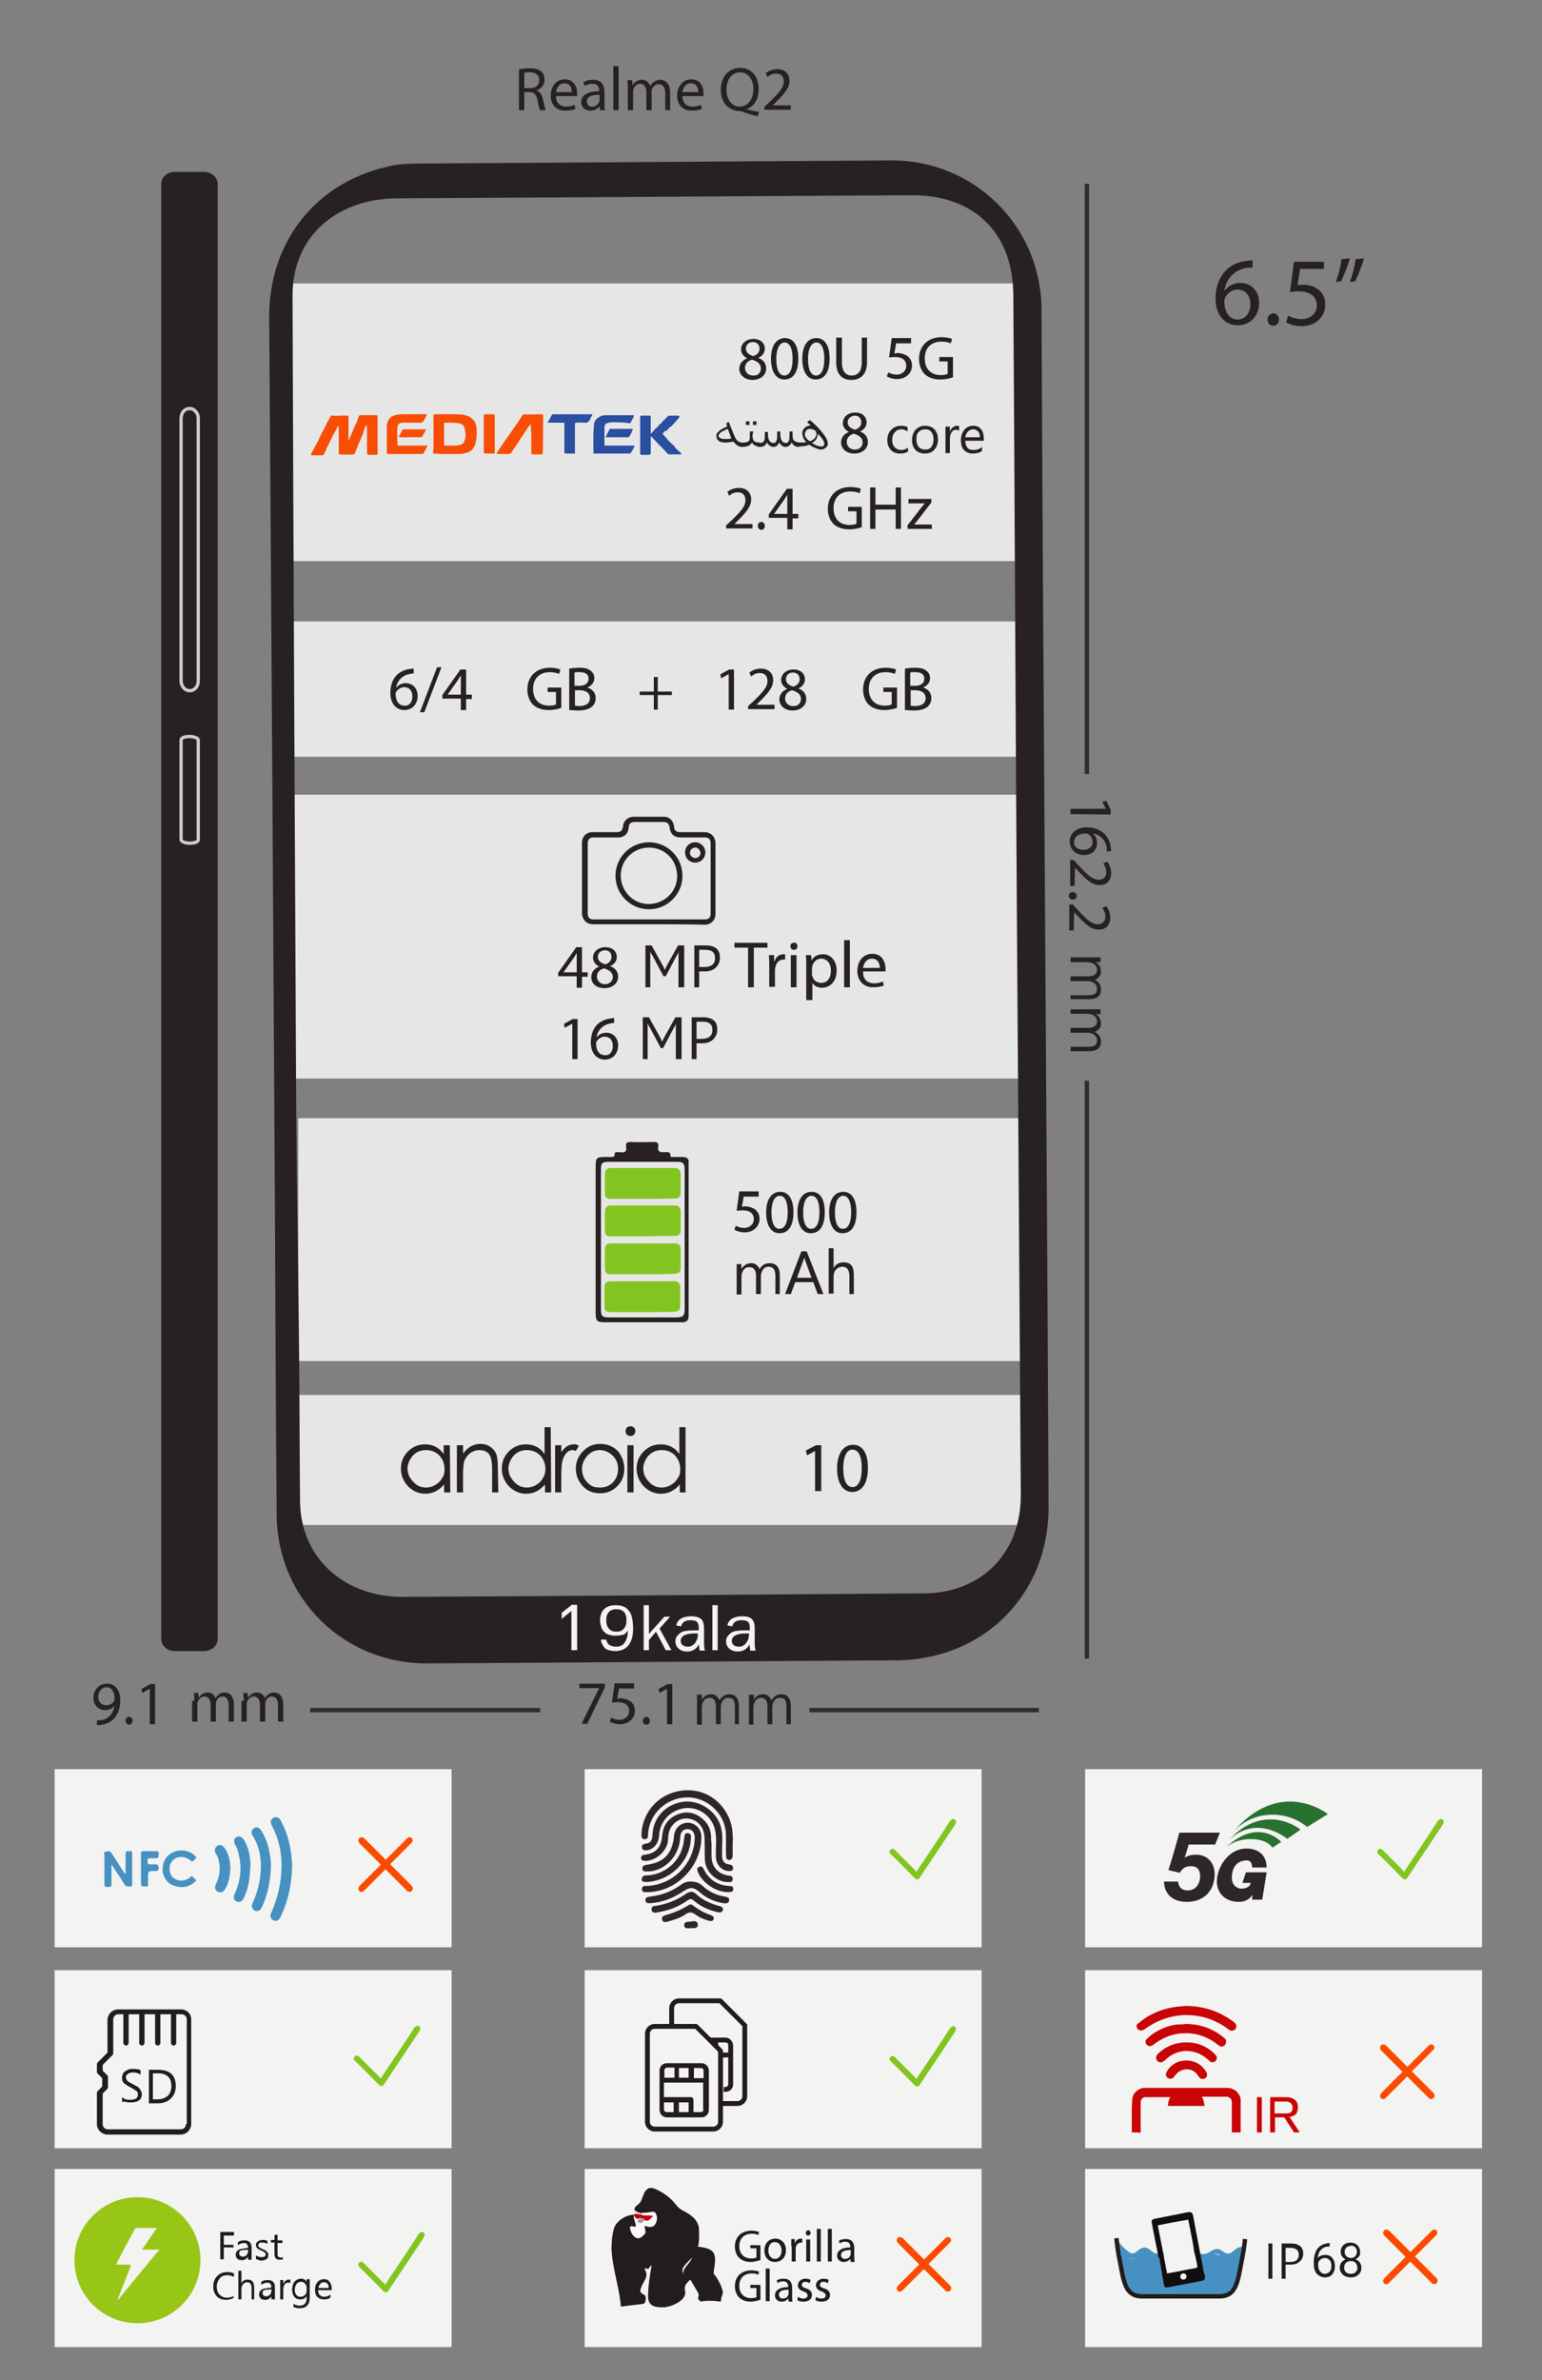 <svg xmlns="http://www.w3.org/2000/svg" width="350" height="540"><rect width="100%" height="100%" fill="#808080" stroke="none"/><path fill="none" d="M0 0v540h350V0H0z"/><g fill-rule="evenodd" clip-rule="evenodd" fill="#F3F3F1"><path d="M12.4 401.4h90.1v40.4H12.4zM12.4 447h90.1v40.4H12.4zM12.4 492.1h90.1v40.4H12.4zM132.7 401.4h90.1v40.4h-90.1zM132.7 447h90.1v40.4h-90.1zM132.7 492.1h90.1v40.4h-90.1zM246.3 401.4h90.1v40.4h-90.1zM246.3 447h90.1v40.4h-90.1zM246.3 492.1h90.1v40.4h-90.1z"/></g><g fill="#2E2729"><path d="M275.8 418.5h-6c-.3 1-.7 2.3-.9 3 .7-.5 1.5-.7 2.6-.7 2.6 0 4.2 1.9 4.2 4.4 0 3.5-2.2 6.3-6.3 6.3-3.2 0-5.1-1.7-5.2-4.6h3.2c.1 1.1.7 2 2.2 2 1.7 0 2.8-1.4 2.8-3.2 0-1.4-.6-2.3-2.1-2.3-1.3 0-2 .6-2.5 1.5l-2.6-.6c.7-2.1 1.9-6.4 2.5-8.5h9.2l-1.1 2.7zM286.5 431h-2.3l.1-1.1c-.7 1-1.7 1.6-3.1 1.6-3.2 0-5-2.1-5-4.6 0-3.2 2.6-7.5 6.7-7.5 2.6 0 4.6 1.4 4.6 4.3h-3.3c0-.3 0-1.6-1.2-1.6-2.4 0-3.4 1.8-3.4 3.9 0 2.1 1.6 2.5 2.1 2.5 1.5 0 2.1-.7 2.2-1.3h.5-2.4l.8-2.4h4.7l-1 6.2z"/></g><path fill="#297130" d="M288.8 419.2l2-1.3s-5.1-5.8-12.6 1.3c3.2-2.8 9.1-2.4 10.6 0z"/><path fill="#297130" d="M292.2 417.2l3-2.1s-8-6.5-16.2 2.3c4.5-4.1 9.4-3 13.2-.2z"/><path fill="#297130" d="M296.7 414.5l4.7-2.9s-10.9-8.8-21.9 4.5c4.1-5.1 11.9-5.9 17.2-1.6z"/><g fill-rule="evenodd" clip-rule="evenodd" fill="#2E2729"><path d="M147.3 429.3h-.6c-.5 0-.9 0-1-.6 0-.6.3-.9.9-.8 1 0 2.1-.2 3.1-.5 4.6-1.4 7.9-5.6 8-10.4 0-1.2-.6-2-1.6-2-1-.1-1.7.7-1.7 1.9-.2 4.3-3.7 7.8-7.6 7.7-.5 0-1 0-1-.7 0-.6.4-.7.9-.8 4-.5 5.9-2.5 6.3-6.6.2-2.4 2.7-3.7 4.7-2.5 1 .6 1.5 1.6 1.5 2.8 0 6.5-5.4 12.2-11.9 12.5z"/><path d="M163.9 418.7v2.4c0 1.1.5 1.8 1.6 1.9.6.1.9.3.9.9-.1.7-.6.6-1.1.6-1.5-.1-2.7-1.4-2.8-3.1-.1-1.9.2-3.8-.1-5.7-.5-3.3-3.3-5.6-6.5-5.5-3.4.2-6.1 2.8-6.3 6.2-.1 1.9-1.3 3.3-2.9 3.4-.5 0-.9 0-1-.6-.1-.5.2-.8.8-.9 1.3-.1 1.6-1 1.6-2.1.2-3.9 3-6.8 6.9-7.4 3.4-.5 7.1 1.7 8.4 5 .6 1.6.6 3.2.5 4.9z"/><path d="M161.5 418.9v2.2c0 2.4 1.4 4 3.7 4.4.5.1 1.1 0 1.1.8 0 .9-.7.7-1.3.7-2.5-.1-4.9-2.4-5-5-.1-1.7 0-3.4-.1-5.2-.1-2.3-1.6-4-3.8-4.2-2-.2-3.9 1.3-4.3 3.3-.2.8-.1 1.6-.3 2.4-.7 2.2-2.8 3.8-4.9 3.9-.5 0-1 0-1.1-.6 0-.6.4-.8.9-.8 2.5-.3 3.7-1.7 3.9-4.3.2-2.3 1.3-3.9 3.4-4.8 2.1-.9 4.1-.5 5.8 1 1.5 1.3 2 2.9 1.9 4.8.1.4.1.9.1 1.4z"/><path d="M166.3 418.4v2.6c0 .5-.2 1-.8 1-.6 0-.7-.5-.7-1-.1-1.9.1-3.8-.1-5.7-.6-4.3-4.6-7.7-9-7.5-4.6.2-8.3 3.8-8.6 8.2 0 .3 0 .6-.1.9-.1.3-.4.4-.8.4-.4-.1-.6-.4-.6-.8 0-1.5.3-2.8.9-4.2 2-4.5 6.9-6.9 11.8-5.9 4.6 1 8 5.3 8 10.1.1.7 0 1.3 0 1.9zM156.9 426.9c1 0 1.9.3 2.6 1 1.4 1.3 3.1 2.1 5 2.4.5.1 1.1.2 1 .9-.1.7-.8.7-1.3.6-2-.3-3.8-1.1-5.4-2.5-1.4-1.2-2.2-1.2-3.7-.2-2.2 1.5-4.7 2.5-7.4 2.7-.5 0-1.1.1-1.2-.6-.1-.8.6-.8 1.1-.9 2.5-.3 4.7-1.1 6.7-2.5.8-.6 1.6-1 2.6-.9z"/><path d="M156.8 429.2c.5 0 .9.2 1.3.6 1.4 1.3 3.2 2.1 5 2.6.5.1 1.1.3 1 .9-.2.8-.9.6-1.4.5-1.9-.5-3.6-1.2-5.1-2.5-.6-.5-.9-.6-1.6-.1-2.1 1.5-4.4 2.3-6.9 2.7-.6.1-1.1.1-1.2-.6-.1-.7.4-.9 1-.9 2.5-.4 4.8-1.3 6.9-2.8.3-.2.7-.3 1-.4zM146.8 427c-.1 0-.4 0-.8-.1s-.4-.5-.3-.8c.2-.6.7-.6 1.2-.6 3.6-.2 6.8-2.6 7.9-6 .3-.8.4-1.6.5-2.5.1-.6.1-1.2.9-1.1.7.1.7.8.6 1.3-.2 5.1-4.6 9.5-10 9.8z"/><path d="M160.9 435.8c-1-.3-2.1-.7-3-1.4-.9-.7-1.6-.6-2.4 0-1.2.8-2.6 1.2-4 1.6-.5.1-1 .2-1.2-.4-.2-.7.2-.9.8-1.1 1.8-.5 3.5-1.2 5.1-2.2.4-.3.8-.3 1.2.1 1.2.9 2.5 1.6 3.9 2.1.5.2.8.4.7.9-.1.4-.5.5-1.1.4zM165.1 429.3c-2.7-.1-5.7-2.1-6.7-4.6-.2-.5-.2-.9.2-1.1.5-.3.8-.1 1.1.4 1.2 2.5 3.2 3.8 6 3.9.6 0 .8.3.7.9-.1.4-.3.5-1.3.5z"/><path d="M156.7 437.5c-.7 0-1.4.1-1.4-.7 0-.8.6-.7 1.1-.8.3 0 .6-.1.9-.1.5-.1 1 .1 1.1.7.1.6-.4.8-.9.9-.3-.1-.6-.1-.8 0z"/></g><path fill="none" d="M150.7 523.9h-.7.7zM155 522h-.1c-.4.1-.7.3-1 .6l-.2.2c.5-.3.9-.6 1.3-.8zM158 503.8s0 .1 0 0c-.1-.1-.2-.3-.3-.5 0 .2.1.3.3.5z"/><path fill="#221C1D" d="M162.1 514.8c.6-3.9 0-4.6-3.8-5.1.5.1.4-4.1.3-4.5-.3-1.2-1-2-2-2.7-.6-.5-1.4-.8-2-1.2-.7-.4-1.1-1-1.6-1.6-1.1-1.3-2.6-2.3-4.1-3-1.3-.6-2.1-.3-2.7.9-.4.9-.6 2-1.3 2.5-1.6 1.2-.8 1.6.4 2 .5 0 .9-.1 1.3-.1.8 0 1.8-.5 2.2.1.3.6.2 1.7-.2 2.3-.5.7-1.4.8-2.3.3-.3.7.5 1.3-.1 1.9-.5.5-1 1-1.7.9-.9-.2-1.3-1.1-1.5-1.9-.1-.4.1-.6.6-.5 1 .3.7-.1.6-.8-.1-.6-.6-1.2-.2-1.8-1.9-.1-4.3 1.5-4.7 3.3-.4 1.5-.5 3.1-.5 4.6.2 3.5 1.2 6.9 1.8 10.3.1.9.3 1.7.3 2.6.6 0 1.1-.1 1.7-.2 1.1-.1 1.9-.2 2.7-.3.5-.1 1.1 0 1.2-.7.1-.6.2-1.3-.4-1.5-1.2-.6-.7-1.2-.4-2 .4-1.1 1.6-2.1.7-3.6-.3-.5.3-.3.4-.3.7.3.5-.6 1.1-.7-.4 2.4-.8 4.7-.8 7 0 2.2 1.5 2.5 3.4 2.5 1.6 0 5.5-1.5 5-3.7-.3-1.2.3-1.8 1.2-2.6.6 1 1.1 1.9 1.7 2.9.1.2.2.4.2.6-.1.5-.2.8-.1 1 .2.1.4.3.5.5 1.5-.3 3.1-.2 4.6 0v-.1c.1-.3.1-.7.2-1 .1-.3.2-.6.3-1-.3-1.5-1-2.7-1.8-3.9-.3 0-.4-.6-.2-1.4zm-6.8 1.7c-.7-1.8-.7-1.8 1.8-4.3-.7 1.8-2.6 2.5-1.8 4.3z"/><path fill="#FAFAF9" d="M148.3 502.8c-.7.4-.9 1.4-2 .9-.4.4-.7 1-1.5.6-.4-.3-.1-.6.1-.8-.6.1-.6-.5-.9-.7.3 1.1 1.6 2.2-.3 3.1-.3.1 0 .5.2.7.3.4.7.6 1.2.4.6-.3.8-.7.8-1.3-.1-.8.2-1.2 1-1.1h.7c.8-.2.8-.8.8-1.5s-.6-.6-1-.6c-.7-.1-1.5.1-2.1-.3v.2c.9.6 1.9 0 3 .4z"/><path fill="#FAFAF9" d="M147.5 502.5c.4 0 1-.1 1 .6 0 .6 0 1.3-.8 1.5-.2.1-.4.1-.7 0-.8-.1-1.1.2-1 1.1.1.6-.2 1.1-.8 1.3-.5.2-.9 0-1.2-.4-.2-.2-.5-.6-.2-.7 1.9-.9.5-2.1.3-3.1-.4.6.1 1.2.2 1.8.1.6.4 1.1-.6.8-.4-.2-.7 0-.6.5.2.8.7 1.7 1.5 1.9.7.2 1.2-.4 1.7-.9.6-.6-.2-1.2.1-1.9.9.4 1.8.4 2.3-.3.4-.6.6-1.8.2-2.3-.4-.6-1.4-.1-2.2-.1-.4 0-.9 0-1.3.1.6.2 1.4 0 2.1.1z"/><path fill="#221C1D" d="M144 502.7zM144 502.7zM144 502.7z"/><path fill="#C3000C" d="M148.3 502.8c-.7.4-.9 1.4-2 .9l-.2-.2c-.3-.3-.7-.3-1.1-.2-.1 0-.1 0-.2.1-.6.1-.6-.5-.9-.7.2-1 1 0 1.4-.4.9.7 1.9.1 3 .5z"/><path fill="#221C1D" d="M144 502.7zM144 502.7z"/><path fill="#A39992" d="M146.1 503.6c-.3 0-.6 0-.8-.1.1.4.5.2.8.1z"/><path fill="#A39992" d="M145.2 503.5c-.1 0-.2 0-.2-.1-.1.3-.5.6-.1.8.7.5 1.1-.2 1.5-.6-.1-.1-.2-.1-.3-.1-.3.2-.7.4-.9 0z"/><path fill="#A39992" d="M146.1 503.6c.1 0 .1 0 .2-.1-.3-.3-.7-.3-1.1-.2 0 .1 0 .1.1.1.2.2.5.2.8.2z"/><path fill="#A39992" d="M146.4 503.7c0-.1-.1-.1-.2-.2-.1 0-.1 0-.2.1.2 0 .3 0 .4.1zM145.2 503.5l-.1-.1c-.1 0-.1 0-.2.1h.3z"/><g fill-rule="evenodd" clip-rule="evenodd" fill="#4791C2"><path d="M66.3 423.6c-.1 4-.9 7.7-2.6 11.3-.4.8-1 1.1-1.6.8-.7-.3-.9-1-.5-1.8 1.5-3.4 2.3-7 2.3-10.7 0-3.2-.7-6.2-2.2-9-.4-.8-.3-1.4.4-1.8.6-.3 1.2-.1 1.6.6 1.5 2.8 2.3 5.7 2.5 8.8.1.7.1 1.2.1 1.8z"/><path d="M61.5 423.4c-.1 3.3-.7 6.4-2.1 9.4-.4.9-1.5 1.1-2 .3-.3-.4-.3-.8-.1-1.3.9-1.8 1.4-3.7 1.7-5.6.5-3.5.2-6.8-1.7-9.8-.4-.6-.2-1.2.3-1.6.5-.4 1.2-.2 1.6.4 1.1 1.6 1.7 3.4 2 5.3.2.9.3 2 .3 2.9zM56.8 423.8c-.1 2.4-.4 4.7-1.5 6.9-.4.8-1 1-1.6.7-.7-.3-.8-1-.4-1.8 1.5-3.3 1.7-6.7.5-10.2-.1-.4-.4-.7-.5-1-.3-.6-.2-1.3.4-1.6.5-.3 1.2-.1 1.6.5.9 1.4 1.3 3 1.5 4.7 0 .5.1 1.2 0 1.8zM25.3 423.1v4.4c0 .6-.3.6-.7.6-.4 0-.9.2-.9-.6v-6.6c0-.3-.2-.7.2-.8.5 0 1-.3 1.4.3l2.7 4.2c.1.2.2.4.4.5.2-.1.1-.3.1-.5v-4c0-.6.3-.6.7-.6.4 0 .8-.2.8.5v7c0 .4-.1.5-.5.5-.7.1-1.1-.1-1.4-.7-.9-1.5-1.9-2.9-2.8-4.3.1.1 0 .1 0 .1zM36.9 424.1c0-1.9 1-3.3 2.7-4 1.6-.6 3.7-.2 4.8 1.1.2.2.2.3 0 .5-.2.1-.3.3-.4.4-.3.3-.5.3-.8 0-1.4-1.2-3.4-1-4.3.4-.7 1.1-.5 2.7.4 3.5 1 .9 2.6.9 3.8 0 .2-.1.3-.5.5-.3.3.2.6.6.9.9.1.1 0 .2-.1.2-1.2 1.2-2.7 1.6-4.3 1.2-1.6-.3-2.6-1.3-3.1-2.9-.1-.2-.1-.6-.1-1zM52.3 423.8c-.1 1.7-.3 3.3-1.2 4.8-.3.5-.7.9-1.3.7-.9-.1-1.2-1-.8-1.8.9-1.8 1.1-3.7.6-5.6-.1-.5-.3-.9-.6-1.3-.4-.7-.3-1.4.3-1.8.6-.4 1.2-.2 1.7.5 1 1.4 1.2 2.9 1.3 4.5zM32 424.1v-3.5c0-.4.1-.6.6-.6h2.9c.7 0 .5.5.5.9s0 .7-.6.7H34c-.3 0-.5.1-.5.4 0 1-.1 1 1 1h.8c.5-.1.6.2.7.7 0 .7-.2.8-.8.8-1.6 0-1.6 0-1.6 1.6v1c0 1 .2.9-1 .9-.4 0-.6-.1-.6-.6v-3.3z"/></g><g><g fill="#221C1D"><path d="M53.2 507.2h-2.4v2.1H53v.6h-2.2v2.7H50v-6.2h3.1v.8zM57 512.7h-.7v-.7c-.3.5-.8.8-1.4.8-.4 0-.8-.1-1-.3-.2-.2-.4-.5-.4-.9 0-.8.5-1.3 1.5-1.4l1.3-.2c0-.7-.3-1.1-.9-1.1-.5 0-1 .2-1.4.5v-.7c.4-.3.9-.4 1.5-.4 1 0 1.6.5 1.6 1.6v2.8zm-.7-2.3l-1.1.1c-.3 0-.6.1-.7.2-.2.1-.2.3-.2.6 0 .2.1.4.2.5.2.1.4.2.6.2.3 0 .6-.1.9-.4.2-.2.3-.6.3-.9v-.3zM58.1 512.5v-.8c.4.3.8.4 1.3.4.6 0 .9-.2.9-.6 0-.1 0-.2-.1-.3-.1-.1-.1-.2-.2-.2-.1-.1-.2-.1-.3-.2-.1-.1-.3-.1-.4-.2-.2-.1-.4-.2-.5-.2-.1-.1-.3-.2-.4-.3-.1-.1-.2-.2-.2-.3-.1-.1-.1-.3-.1-.4 0-.2 0-.4.1-.5.1-.2.2-.3.4-.4.2-.1.3-.2.5-.2.2-.1.4-.1.6-.1.4 0 .7.1 1 .2v.7c-.3-.2-.7-.3-1.1-.3h-.4c-.1 0-.2.1-.3.1l-.2.2c0 .1-.1.2-.1.3 0 .1 0 .2.1.3 0 .1.1.1.2.2s.2.1.3.2c.1 0 .2.1.4.2s.4.1.5.2c.2.1.3.2.4.3l.3.3c.1.1.1.3.1.5s0 .4-.1.6c-.1.2-.2.3-.4.4-.2.1-.3.2-.6.2-.2.1-.4.1-.7.1-.3-.1-.7-.2-1-.4zM64.2 512.6c-.2.1-.4.1-.7.1-.8 0-1.2-.4-1.2-1.3v-2.6h-.8v-.6h.8v-1.1l.7-.1v1.3h1.1v.6H63v2.5c0 .3 0 .5.2.6.1.1.3.2.5.2s.3 0 .5-.1v.5zM53 521.4c-.5.2-1 .4-1.7.4-.9 0-1.6-.3-2.1-.8-.5-.6-.8-1.3-.8-2.2 0-1 .3-1.8.9-2.4.6-.6 1.3-.9 2.3-.9.6 0 1.1.1 1.5.3v.8c-.4-.2-.9-.4-1.5-.4-.7 0-1.3.2-1.7.7-.4.5-.7 1.1-.7 1.9 0 .8.2 1.3.6 1.8.4.4 1 .7 1.6.7.6 0 1.2-.1 1.6-.4v.5zM57.8 521.7h-.7v-2.5c0-.9-.3-1.4-1-1.4-.3 0-.6.1-.9.4-.2.3-.4.6-.4 1v2.5h-.7v-6.5h.7v2.8c.3-.6.8-.8 1.4-.8 1 0 1.5.6 1.5 1.8v2.7zM62.3 521.7h-.7v-.7c-.3.5-.8.8-1.4.8-.4 0-.8-.1-1-.3-.2-.2-.4-.5-.4-.9 0-.8.5-1.3 1.5-1.4l1.3-.2c0-.7-.3-1.1-.9-1.1-.5 0-1 .2-1.4.5v-.7c.4-.3.9-.4 1.5-.4 1 0 1.6.5 1.6 1.6v2.8zm-.7-2.3l-1.1.1c-.3 0-.6.1-.7.2-.2.1-.2.3-.2.6 0 .2.1.4.2.5.2.1.4.2.6.2.3 0 .6-.1.9-.4.2-.2.3-.6.3-.9v-.3zM65.9 518c-.1-.1-.3-.1-.5-.1-.3 0-.6.1-.8.4-.2.3-.3.7-.3 1.2v2.2h-.7v-4.4h.7v.9c.1-.3.3-.6.5-.7.2-.2.4-.3.7-.3.2 0 .3 0 .4.1v.7zM70.3 521.3c0 1.6-.8 2.4-2.3 2.4-.5 0-1-.1-1.4-.3v-.7c.5.3 1 .4 1.4.4 1.1 0 1.6-.6 1.6-1.7v-.5c-.3.6-.8.8-1.5.8-.5 0-1-.2-1.3-.6-.3-.4-.5-.9-.5-1.6 0-.7.2-1.3.5-1.8.4-.4.9-.7 1.5-.7s1 .2 1.3.7v-.6h.7v4.2zm-.7-1.6v-.7c0-.4-.1-.6-.4-.9-.2-.3-.5-.4-.9-.4s-.8.2-1 .5c-.2.3-.4.8-.4 1.3s.1.9.4 1.2c.2.3.5.4.9.4s.7-.1 1-.4c.3-.2.4-.6.4-1zM75.3 519.6h-3.1c0 .5.1.9.4 1.1.3.3.6.4 1 .4.5 0 1-.2 1.4-.5v.7c-.4.3-.9.4-1.5.4s-1.1-.2-1.5-.6c-.4-.4-.5-1-.5-1.7s.2-1.2.6-1.7c.4-.4.9-.6 1.4-.6.6 0 1 .2 1.3.6.3.4.5.9.5 1.6v.3zm-.7-.6c0-.4-.1-.7-.3-.9-.2-.2-.5-.3-.8-.3-.3 0-.6.1-.8.4-.2.2-.4.5-.4.9h2.3z"/></g><path fill="#98C617" d="M31.2 498.5c-7.9 0-14.3 6.4-14.3 14.3s6.4 14.3 14.3 14.3 14.3-6.4 14.3-14.3-6.4-14.3-14.3-14.3zm-4.4 23.3l-.1-.1c1-2.5 2-5.1 3-7.6 0-.4-.3-.3-.5-.3h-2.3c-.2 0-.4.1-.5-.1 1.3-2.6 2.7-5.2 4.1-7.8.1-.2.2-.4.5-.4h4.6c-1.2 1.7-2.2 3.3-3.4 4.9h4c-3.3 3.9-6.3 7.6-9.4 11.4z"/></g><g fill="#C90506"><g fill-rule="evenodd" clip-rule="evenodd"><path d="M256.9 483.8c0-.7-.1-7.4.2-8.1.3-1 1.4-1.9 2.5-2h18.8c1.1 0 2 .4 2.6 1.2.3.4.6.9.6 1.5v7.4h-2V477c0-.7-.4-1.3-1.3-1.3h-5.5c.4.7.5 1.3.6 2.1h-8.3c0-.7.2-1.4.5-2H260c-.6 0-1 .4-1.1 1.1v7c-.6-.1-1.3-.1-2-.1zM269 455.1c4.3 0 7.9 1.3 11.1 3.7.7.5.7 1.4 0 1.8-.4.2-.8.2-1.3-.2-.9-.7-1.9-1.3-3-1.8-2.3-1.1-4.8-1.5-7.3-1.4-3.2.2-6.1 1.3-8.7 3.2-.6.4-1.2.4-1.6-.1-.3-.4-.3-1 .1-1.2.6-.5 1.3-1 1.9-1.4 2.1-1.3 4.4-2.1 6.9-2.4.7-.1 1.4-.1 1.9-.2z"/><path d="M269 459.2c3.5 0 6.4 1.1 8.9 3.2.4.3.5.8.3 1.3-.2.4-.6.7-1.1.6-.2 0-.4-.2-.6-.3-1.2-1-2.5-1.7-4-2.2-1.6-.5-3.3-.6-5-.4-2.1.3-4 1.2-5.7 2.5-.5.4-.9.4-1.3.2-.5-.3-.7-1.1-.2-1.5.3-.3.7-.6 1-.9 1.8-1.3 3.9-2.2 6.1-2.4.7 0 1.3 0 1.6-.1z"/><path d="M268.9 463.4c1.8-.1 3.5.3 5 1.2.7.4 1.3.9 1.9 1.5.6.5.5 1.4-.2 1.7-.4.2-.8.1-1.2-.3-.6-.6-1.3-1.1-2.1-1.5-2.3-1-4.5-.9-6.6.4-.5.3-1 .8-1.5 1.2-.5.4-1.1.4-1.5 0-.4-.4-.4-1 0-1.5 1.4-1.4 3.1-2.3 5.1-2.6.2 0 .4-.1.6-.1h.5z"/><path d="M269.5 467.5c1.8.1 3.3.9 4.3 2.6.3.5.2 1-.1 1.3-.3.3-.9.4-1.3.1-.2-.1-.3-.3-.4-.5-.7-1.1-1.7-1.6-2.9-1.5-1 .1-1.8.6-2.4 1.4-.2.3-.4.6-.8.7-.4.1-.7 0-1-.3-.3-.3-.3-.6-.2-1 .4-.9 1.1-1.6 1.9-2.1.8-.5 1.7-.7 2.9-.7z"/></g><path d="M286.4 475.8v8h-1.1v-8h1.1zM289.4 480.4v3.4h-1.1v-8h3.5c.9 0 1.6.2 2.1.6.5.4.7 1 .7 1.7s-.2 1.3-.6 1.7c-.3.2-.7.4-1.3.5l2.3 3.5h-1.3l-2.2-3.4h-2.1zm0-.9h2.5c.6 0 1-.1 1.2-.4.2-.2.3-.5.3-.9 0-.5-.2-.8-.5-1.1-.3-.2-.6-.3-1.1-.3h-2.5v2.7z"/></g><g><path fill="#4791C2" d="M280.8 510.9h-.4c-.2.4-.6.8-1.2.8h-.3c-.1 0-.3.1-.4.1-.5 0-.9-.3-1.1-.6-.5.5.2.7-.9.4-.7-.2-1.3-.4-1.8-.5-.2.3-.6.5-1.1.5h-.2c-.2.1-.4.2-.8.2s-.7-.1-.9-.4c0 .5 0 .9-.1 1.4 0 0 0 .1.1.1.4.7.1 1.6-.5 2-.4.2-.8.2-1.2.1-.1 0-.1 0-.2.1-.2.5-.6.9-1.3.8-.5 0-1-.1-1.4-.1h-.5c-.7.9-2.2.6-2.5-.5-.3-.9-.6-1.9-.8-2.8v-.1c0-.2-.1-.4-.1-.6-.9.1-1.8-.6-2.7-.8-.3-.1-1.2-.2-2.2-.2.2.8-.2 1.7-1.2 1.7s-1.4-.9-1.3-1.6c-.7.1-1.3.3-1.4.7l-.3.8c.2 1.4.5 2.7.8 4 .1.7.2 1.3.4 2l.3.3c.4.5.8.9 1.2 1.4.1.2.3.4.4.6.2.1.4.3.6.5h20.3c.2-.2.4-.3.6-.3.2-.2.4-.4.6-.5.1-.1.1-.2.2-.2-.1-.2-.2-.3-.4-.4 0-.6.8-.3 1.1-.8-.1-.1-.2-.3-.3-.3.3-.4.8-.9 1.2-1.7.1-.6.3-1.3.4-1.9.2-1.3.4-2.5.8-3.7-.3-.4-.7-.5-1.5-.5z"/><path fill="#4791C2" d="M263.8 510.6c-.1.1-.3.2-.4.3-.6.5-1.2.5-1.8 0-1.5-1.3-2.1-1.3-3.7 0-.6.5-1.1.5-1.7 0-.9-.7-2.2-1.8-2.2-2.4l-.5.4c-.5 0 .5.2 0 0 .1.4.1.8.2 1.2.5 2 1 .9 1.3 1.4v-.1c.2.2.4.3.6.4 1.1.9 2 .9 3.1 0 1-.9 1.2-.8 2.3 0 .8.6 2.6 1.4 3.1.1v-.2c-.2-.3-.3-.7-.3-1.1zM282.3 509.8c-.9-.1-1.4.1-2.1.7-.6.5-1.1 1-1.9.7-.6-.2-1-.7-1.6-.9-1.2-.3-2.1.8-3.2 1.1-.3.1-.7 0-1-.1h-.3c-.8 0-1.2-.6-1.3-1.2h-.1c.1.4.2.7.3 1.1 0 .2 0 .3.2.4.5.3 1 .7 1.6.8.6.1 1.2-.1 1.7-.4 1.1-.5 1-1 2-.5 2.1 1.1 2.7 1.1 4.2-.1 0 .1.9 1 .9 1.1.3-.8-.2-2.1.4-2.5.2 0 .2-.1.2-.2z"/><path fill-rule="evenodd" clip-rule="evenodd" fill="#110E0F" d="M272.6 512.2c-.4-.1-.8-.1-1.2-.2.1.8.3 1.6.4 2.5-2.3.4-4.5.9-6.9 1.3-.2-1-.4-2-.6-3.1-.1-.4-.2-1.3-.3-1.7-.2.2-.6.2-.8.3-.1.1-.6-1.8-.7-1.8.2 0 1.3 6.5 1.6 8.5.2 1 .3 1.1 1.3.9 2.4-.5 4.9-.9 7.3-1.4.6-.1.9-.4.8-1.1-.4-1.3-.7-2.8-.9-4.2z"/><path fill-rule="evenodd" clip-rule="evenodd" fill="#110E0F" d="M263 512.3c1-.2 1.2-.4 1-1.2-.2-1.2-1-5-1.2-6.2 2.3-.5 4.6-.9 6.9-1.3l.3 1.5c.2.8.3 1.7.5 2.5.2.9.9 5.7 1.5 6.4.1.1.3.3.5.4.2.1.4.1.6.2-.3-1.3-1.3-6.5-1.5-7.7-.3-1.4-.5-2.8-.8-4.2-.1-.6-.4-.9-1.1-.8-2.5.5-5.1 1-7.6 1.5-.4.1-.8.3-.7.8.3 1.6 1.2 6.2 1.6 8.1z"/><circle fill-rule="evenodd" clip-rule="evenodd" fill="#F3F3F3" cx="268.6" cy="516.5" r=".7"/><path fill="none" stroke="#221C1D" stroke-miterlimit="10" d="M282.6 508c-.2 1.9-.5 3.7-.9 5.6-.4 2-.7 4.5-1.8 6-.8 1.1-2 1.4-3.1 1.4H259.2c-1.1 0-2.3-.3-3.1-1.4-1.1-1.5-1.4-4-1.8-6-.4-1.9-.7-3.8-.9-5.8"/></g><g fill="#221C1D"><path d="M169.5 459.2l-5.6-5.6c-.1-.1-.2-.2-.4-.2h-9.4c-1.2 0-2.2 1-2.2 2.2v4c.4-.1.7-.1 1.1-.2v-3.8c0-.6.5-1.1 1.1-1.1h9.2l5.2 5.2v15.9c0 .6-.5 1.1-1.1 1.1h-3.5c0 .2-.1.5-.1.7 0 .2-.1.3-.1.4h3.7c1.2 0 2.2-1 2.2-2.2v-16.1c.1-.1 0-.2-.1-.3z"/><path d="M164.7 462.3h-4.1c.4.3.7.7 1 1.1h.3v.4c.1.2.3.4.4.6.3.4.5.8.7 1.2v-2.2h1.7c.3 0 .6.2.6.6v1.7H163c.2.4.3.7.5 1.1h1.8v6.1c0 .3-.3.6-.6.6h-.4c0 .4 0 .7-.1 1.1h.5c.9 0 1.7-.7 1.7-1.7V464c-.1-.9-.8-1.7-1.7-1.7z"/><g><path d="M158.4 459.4c-.1-.1-.2-.2-.4-.2h-9.4c-1.2 0-2.2 1-2.2 2.2v20c0 1.2 1 2.2 2.2 2.2h13.3c1.2 0 2.2-1 2.2-2.2v-16.1c0-.1-.1-.3-.2-.4l-5.5-5.5zm4.6 22c0 .6-.5 1.1-1.1 1.1h-13.3c-.6 0-1.1-.5-1.1-1.1v-20c0-.6.5-1.1 1.1-1.1h9.2l5.2 5.2v15.9z"/><path d="M149.7 469.8v8.9c0 .9.7 1.7 1.7 1.7h7.8c.9 0 1.7-.7 1.7-1.7v-8.9c0-.9-.7-1.7-1.7-1.7h-7.8c-1 0-1.7.7-1.7 1.7zm3.3 9.4h-1.7c-.3 0-.6-.3-.6-.6V477h2.2v2.2zm3.3 0h-2.2V477h2.2v2.2zm3.4-.6c0 .3-.3.6-.6.6h-1.7v-2.8c0-.3-.2-.6-.6-.6h-6.1v-3.3h8.9v6.1zm-2.3-9.4h1.7c.3 0 .6.2.6.6v1.7h-2.2v-2.3zm-3.3 0h2.2v2.2h-2.2v-2.2zm-1.1 2.2h-2.2v-1.7c0-.3.3-.6.6-.6h1.7v2.3z"/></g></g><g><path fill="#221C1D" d="M41.1 455.9H26.8c-1.3 0-2.4 1.1-2.4 2.4v7.4l-2.2 2.2c-.1.1-.2.3-.2.4v1.8c0 .2.1.3.2.4l1 1v1.9l-1 1c-.1.1-.2.3-.2.4v7.1c0 1.3 1.1 2.4 2.4 2.4H41c1.3 0 2.4-1.1 2.4-2.4v-23.7c0-1.3-1-2.3-2.3-2.3zm1.1 26c0 .7-.5 1.2-1.2 1.2H24.5c-.7 0-1.2-.5-1.2-1.2V475l1-1c.1-.1.2-.3.2-.4v-2.4c0-.2-.1-.3-.2-.4l-1-1v-1.3l2.2-2.2c.1-.1.2-.3.2-.4v-7.7c0-.7.5-1.2 1.2-1.2H28v6.5c0 .3.3.6.6.6s.6-.3.6-.6V457h2.4v6.5c0 .3.3.6.6.6s.6-.3.6-.6V457h2.4v6.5c0 .3.3.6.6.6s.6-.3.6-.6V457h2.4v6.5c0 .3.3.6.6.6s.6-.3.6-.6V457h1.2c.7 0 1.2.5 1.2 1.2v23.7h-.2z"/><g fill="#221C1D"><path d="M27.7 476.8v-1c.1.1.3.2.4.3.2.1.3.2.5.2.2.1.4.1.6.1h.5c.5 0 .9-.1 1.2-.3.3-.2.4-.5.4-.9 0-.2 0-.4-.1-.5-.1-.2-.2-.3-.4-.4-.2-.1-.3-.2-.6-.4-.2-.1-.4-.2-.7-.4-.3-.1-.5-.3-.7-.4-.2-.1-.4-.3-.6-.4-.2-.2-.3-.3-.4-.6-.1-.2-.1-.5-.1-.7 0-.3.1-.6.2-.9.2-.3.3-.5.6-.6.2-.2.5-.3.8-.4.3-.1.6-.1 1-.1.7 0 1.3.1 1.6.3v1c-.4-.3-1-.5-1.7-.5-.2 0-.4 0-.6.1-.2 0-.4.1-.5.2-.1.1-.3.2-.4.3-.1.1-.1.3-.1.5s0 .4.1.5c.1.1.2.3.3.4.1.1.3.2.5.3.2.1.4.2.7.4.3.1.5.3.8.4.2.1.5.3.6.5.2.2.3.4.4.6.1.2.2.5.2.7 0 .4-.1.7-.2.9-.1.3-.3.5-.6.6-.2.2-.5.3-.8.3-.3.1-.7.1-1 .1h-.4c-.2 0-.4 0-.5-.1-.2 0-.4-.1-.5-.1-.2.1-.4.1-.5 0zM33.8 477.1v-7.5h2.1c2.6 0 4 1.2 4 3.7 0 1.2-.4 2.1-1.1 2.8-.7.7-1.7 1.1-2.9 1.1h-2.1zm.9-6.7v5.9h1.1c1 0 1.7-.3 2.3-.8.5-.5.8-1.3.8-2.2 0-1.9-1-2.9-3.1-2.9h-1.1z"/></g></g><g><path fill="#E6E6E6" d="M64.6 64.3h168.5v63H64.6zM64.6 141h168.5v30.7H64.6zM64.6 180.3h168.5v64.4H64.6zM67.7 253.7h165.5v55.1H67.7zM65 316.5h170.8V346H65z"/><path fill-rule="evenodd" clip-rule="evenodd" fill="#282122" d="M237.2 206.3c.3 45.2.6 90.3.8 135.5.1 19.9-14.6 34.7-34.5 34.9-35.5.2-71 .5-106.5.7-19 .1-34.1-14.8-34.2-33.7-.2-23.1-.3-46.3-.4-69.4-.4-67.4-.8-134.8-1.3-202.2-.1-17.6 11-31.3 28.3-34.6 1.7-.3 3.6-.4 5.4-.4 35.8-.2 71.7-.5 107.5-.7 18.7-.1 33.9 14.8 34.1 33.6.2 45.3.5 90.8.8 136.3zm-6.4-.4c-.3-44.3-.5-94.8-.8-139-.1-14.4-9.2-22.7-23.1-22.6-38.9.2-77.9.5-116.9.7-13.3.1-23.6 8.4-23.6 22 .2 57.3.5 120.7.8 178 .1 20.3.5 42.6.7 62.9.1 11.6.1 21.2.2 32.8.2 13.3 10.6 21.7 23.4 21.6 39.4-.2 78.9-.5 118.3-.8 2.5 0 5.2-.4 7.6-1.2 8.7-2.9 14.4-10.6 14.3-21.4-.3-44.4-.6-88.7-.9-133z"/><g fill="#F3F3F3"><path d="M130.9 374.4h-1.2v-8.9l-2.2 1.8v-1.4l2.3-1.8h1.2v10.3zM139.5 371.1c-.7 0-1.3-.2-1.8-.4-.5-.3-.8-.7-1.1-1.2-.2-.5-.4-1.2-.4-1.9 0-.8.2-1.5.5-2s.8-.9 1.3-1.1c.5-.2 1.1-.3 1.8-.3 1 0 1.8.2 2.4.7.6.5 1 1.1 1.2 1.9.2.8.3 1.7.3 2.8 0 1.4-.3 2.6-.9 3.5-.6.9-1.6 1.4-2.9 1.5-1.4 0-2.4-.3-2.8-.9-.4-.6-.7-1.1-.7-1.7h1.2s0 .1.1.3c0 .2.1.4.3.6.1.2.4.4.7.5.3.1.7.2 1.2.2 1 0 1.6-.4 2-1.1.4-.7.6-1.5.6-2.2v-.4c-.1.2-.3.5-.8.9-.5.2-1.2.3-2.2.3zm2.7-3.5c0-1.7-.8-2.5-2.3-2.5-1.5 0-2.3.9-2.3 2.5 0 .8.2 1.5.6 1.9.4.5 1 .7 1.7.7.8 0 1.3-.2 1.7-.7.4-.4.6-1 .6-1.9zM151.1 374.4l-2.2-4.2-1.6 1.9v2.3h-1.2v-10.2h1.2v6.5l3.5-3.9h1.3l-2.4 2.7 2.7 4.9h-1.3zM158.6 369.7v-.3c0-.7-.1-1.1-.4-1.4-.3-.3-.8-.4-1.5-.4-1.2 0-1.9.5-2.1 1.4l-1.1-.2c.1-.7.5-1.2 1.1-1.6.6-.3 1.4-.5 2.2-.5 1.1 0 1.9.2 2.4.7.3.3.4.6.5 1 .1.4.1.9.1 1.5v3c0 .7.1 1.2.2 1.6h-1.2l-.2-1.4c-.5 1-1.4 1.6-2.6 1.6-.8 0-1.4-.2-1.9-.6-.5-.4-.8-1-.8-1.7 0-.4.1-.9.4-1.2.3-.4.6-.7 1-.9.6-.3 1.6-.4 2.9-.4h1zm0 .9h-1c-2 0-3.1.6-3.1 1.7 0 .4.2.8.5 1 .3.2.7.3 1.1.3.5 0 .9-.1 1.2-.4.4-.2.6-.6.8-1 .2-.4.3-.8.3-1.3v-.3zM161.7 374.4v-10.2h1.2v10.2h-1.2zM170.2 369.7v-.3c0-.7-.1-1.1-.4-1.4-.3-.3-.8-.4-1.5-.4-1.2 0-1.9.5-2.1 1.4l-1.1-.2c.1-.7.5-1.2 1.1-1.6.6-.3 1.4-.5 2.2-.5 1.1 0 1.9.2 2.3.7.3.3.4.6.5 1 .1.4.1.9.1 1.5v3c0 .7.1 1.2.2 1.6h-1.2l-.2-1.4c-.5 1-1.4 1.6-2.6 1.6-.8 0-1.4-.2-1.9-.6-.5-.4-.8-1-.8-1.7 0-.4.1-.9.4-1.2.3-.4.6-.7 1-.9.6-.3 1.6-.4 2.9-.4h1.1zm0 .9h-1c-2 0-3.1.6-3.1 1.7 0 .4.2.8.5 1 .3.2.7.3 1.1.3.5 0 .9-.1 1.2-.4.4-.2.6-.6.8-1 .2-.4.3-.8.3-1.3v-.3z"/></g><g clip-rule="evenodd"><path fill-rule="evenodd" fill="#282122" d="M36.6 371.9c0 1.5 1.4 2.7 3.1 2.7h6.6c1.7 0 3.1-1.2 3.1-2.7V41.7c0-1.5-1.4-2.7-3.1-2.7h-6.6c-1.7 0-3.1 1.2-3.1 2.7v330.2z"/><path fill="none" stroke="#CCC" stroke-width=".75" stroke-miterlimit="10" d="M45 154.5c0 1.2-.8 2.2-1.9 2.2H43c-1 0-1.9-1-1.9-2.2V94.9c0-1.2.8-2.2 1.9-2.2h.1c1 0 1.9 1 1.9 2.2v59.6zM45 190.5c0 .5-.8.8-1.9.8H43c-1 0-1.9-.4-1.9-.8v-22.6c0-.5.8-.8 1.9-.8h.1c1 0 1.9.4 1.9.8v22.6z"/></g><g fill="none" stroke="#342C2D" stroke-miterlimit="10"><path d="M246.7 245.2v131.1M246.7 41.7v133.9M183.7 388h52.1M70.4 388h52.2"/></g></g><g><path fill="#282122" d="M155 262.5h-2.2c-.2 0-.6.1-.6-.2 0-1.1-.7-.9-1.4-.9-1.1.1-1.6-.2-1.4-1.3.1-.7-.2-1-.9-1-1.8 0-3.6.1-5.4 0-.8 0-1.1.3-1 1 .2 1.1-.2 1.5-1.3 1.3h-.8c-.3 0-.5.1-.5.4.1.7-.4.7-.8.7h-1.3c-2 0-2.2.2-2.2 2.1v33.3c0 1.8.3 2.1 2.1 2.1h17.8c.8-.1 1.2-.5 1.2-1.4v-34.8c.1-.8-.3-1.3-1.3-1.3zm.4 34.6c0 1.4-.4 1.8-1.8 1.8h-15.4c-1.5 0-1.8-.3-1.8-1.8v-15.9-15.9c0-1.4.3-1.7 1.7-1.7h15.6c1.4 0 1.7.4 1.7 1.8v31.7z"/><path fill-rule="evenodd" clip-rule="evenodd" fill="#82C520" d="M145.8 289.1h-7c-1.2 0-1.5-.3-1.5-1.5v-4c0-1 .4-1.5 1.4-1.5h14.4c1 0 1.4.5 1.4 1.4v4.2c0 .9-.5 1.3-1.4 1.3-2.4.1-4.9.1-7.3.1zM145.8 280.5h-7c-1.2 0-1.5-.3-1.5-1.5v-4c0-1 .4-1.5 1.4-1.5h14.4c.9 0 1.4.5 1.4 1.4v4.2c0 .9-.4 1.3-1.4 1.3-2.4 0-4.9.1-7.3.1zM145.8 272h-7c-1.2 0-1.5-.3-1.5-1.5v-4c0-1 .4-1.5 1.4-1.5h14.4c.9 0 1.4.5 1.4 1.4v4.2c0 .9-.4 1.3-1.4 1.3-2.4.1-4.9.1-7.3.1zM145.8 297.7h-7.1c-1.2 0-1.5-.3-1.5-1.5v-4c0-1 .4-1.5 1.4-1.5H153c1 0 1.4.5 1.4 1.4v4.2c0 .9-.5 1.3-1.4 1.3-2.4.1-4.8.1-7.2.1z"/><path fill="#282122" d="M177.1 293.6H176v-4c0-.8-.1-1.3-.4-1.7-.2-.3-.6-.5-1.2-.5-.5 0-.9.2-1.2.6-.3.4-.5 1-.5 1.6v4h-1.1v-4.1c0-1.4-.5-2-1.6-2-.5 0-.9.2-1.2.6-.3.4-.5.9-.5 1.6v4h-1.1v-6.9h1.1v1.1c.5-.8 1.2-1.3 2.2-1.3.5 0 .9.1 1.2.4.4.3.6.6.7 1 .5-1 1.3-1.4 2.3-1.4 1.5 0 2.3.9 2.3 2.8v4.2zM186.9 293.6h-1.3l-1-2.7h-4.1l-1 2.7h-1.3l3.7-9.7h1.2l3.8 9.7zm-2.7-3.7l-1.5-4.1c0-.1-.1-.4-.1-.7 0 .3-.1.5-.2.7l-1.5 4.1h3.3zM193.9 293.6h-1.1v-4c0-1.4-.5-2.2-1.6-2.2-.5 0-1 .2-1.4.6-.4.4-.6 1-.6 1.6v3.9h-1.1v-10.3h1.1v4.5c.5-.9 1.3-1.3 2.3-1.3 1.6 0 2.3.9 2.3 2.8v4.4z"/></g><g fill-rule="evenodd" clip-rule="evenodd" fill="#282122"><path d="M147.3 209.7h-12.7c-1.2 0-2.1-.7-2.4-1.8-.1-.2-.1-.5-.1-.7v-15.9c0-1.6 1-2.5 2.5-2.5h5.4c.9 0 1.3-.4 1.4-1.3.1-1.2 1-2.1 2.3-2.2h7c1.3 0 2.2 1 2.3 2.3 0 .7.5 1.2 1.3 1.2h5.6c1.2 0 2.1.7 2.4 1.8.1.2.1.5.1.8v15.9c0 1.5-1 2.5-2.5 2.5-4.2-.1-8.4-.1-12.6-.1zm0-1.1H160c.9 0 1.3-.5 1.3-1.3v-16c0-.9-.5-1.3-1.3-1.3h-5.6c-1.4 0-2.3-.9-2.4-2.2-.1-.8-.5-1.3-1.3-1.3H144c-.8 0-1.3.4-1.3 1.3-.1 1.3-1 2.2-2.4 2.2h-5.6c-.9 0-1.3.5-1.3 1.3v16c0 .9.5 1.3 1.3 1.3h12.6z"/><path d="M147.3 191.1c4.2 0 7.6 3.4 7.6 7.6 0 4.2-3.4 7.6-7.6 7.6-4.2 0-7.6-3.4-7.6-7.6 0-4.2 3.4-7.6 7.6-7.6zm0 1.2c-3.5 0-6.4 2.8-6.4 6.3 0 3.6 2.8 6.5 6.3 6.5 3.6 0 6.5-2.8 6.5-6.3 0-3.7-2.8-6.5-6.4-6.5zM160.1 193.4c0 1.3-1 2.3-2.3 2.3-1.3 0-2.3-1-2.3-2.3 0-1.3 1-2.3 2.3-2.3 1.2 0 2.3 1 2.3 2.3zm-2.3-1.1c-.6 0-1.2.5-1.2 1.2 0 .6.5 1.1 1.2 1.2.6 0 1.2-.5 1.2-1.2-.1-.7-.6-1.2-1.2-1.2z"/></g><g fill="#282122"><path d="M155.1 224H154v-6.4-.9c0-.3 0-.7.1-1 0 .1-.1.2-.1.4-.1.1-.1.3-.2.4-.1.1-.1.2-.2.3-.1.1-.1.2-.1.2l-2.4 4.5h-.5l-2.4-4.5c0-.1-.1-.1-.1-.2-.1-.1-.1-.2-.2-.3-.1-.1-.1-.2-.2-.4-.1-.1-.1-.2-.1-.4v8.3h-1.1v-9.5h1.4l2.5 4.5.3.6c.1.2.1.3.2.5 0-.1.1-.3.2-.5l.3-.6 2.5-4.5h1.4v9.5zM158.7 220.4v3.6h-1.1v-9.5h2.6c1 0 1.8.2 2.4.7.6.5.8 1.2.8 2.1 0 .9-.3 1.6-.9 2.2-.6.6-1.5.9-2.5.9h-1.3zm0-4.9v3.9h1.2c.8 0 1.4-.2 1.8-.5.4-.4.6-.8.6-1.5 0-1.3-.7-1.9-2.2-1.9h-1.4zM154.5 240.3h-1.1v-6.4-.9c0-.3 0-.7.1-1 0 .1-.1.2-.1.4-.1.1-.1.3-.2.4-.1.1-.1.2-.2.3-.1.1-.1.2-.1.2l-2.4 4.5h-.5l-2.4-4.5c0-.1-.1-.1-.1-.2-.1-.1-.1-.2-.2-.3-.1-.1-.1-.2-.2-.4-.1-.1-.1-.2-.1-.4v8.3h-1.1v-9.5h1.4l2.5 4.5.3.6c.1.2.1.3.2.5 0-.1.1-.3.2-.5l.3-.6 2.5-4.5h1.4v9.5zM158.1 236.7v3.6H157v-9.5h2.6c1 0 1.8.2 2.4.7.6.5.8 1.2.8 2.1 0 .9-.3 1.6-.9 2.2s-1.5.9-2.5.9h-1.3zm0-4.9v3.9h1.2c.8 0 1.4-.2 1.8-.5.4-.4.6-.8.6-1.5 0-1.3-.7-1.9-2.2-1.9h-1.4z"/></g><g fill="#211C1D"><path d="M301.9 509.7h-.2c-.8 0-1.4.2-1.8.7-.5.4-.7 1.1-.8 1.9.4-.5 1-.7 1.7-.7s1.2.2 1.6.7c.4.5.6 1.1.6 1.8 0 .8-.2 1.4-.6 1.9-.4.5-1 .7-1.7.7s-1.3-.3-1.8-.8c-.5-.6-.7-1.3-.7-2.2v-.4c0-1.4.3-2.4.9-3.2.6-.7 1.5-1.1 2.6-1.2h.1v.8zm-2.1 2.9c-.3.2-.5.5-.6.8v.4c0 .6.1 1.2.4 1.5.3.4.7.6 1.1.6.4 0 .8-.2 1.1-.5.3-.3.4-.8.4-1.3s-.1-1-.4-1.3c-.3-.3-.6-.5-1-.5s-.8.1-1 .3zM308.5 511.9c-.2.3-.5.5-.8.7.4.2.8.4 1 .8.2.3.3.7.3 1.1 0 .7-.2 1.2-.7 1.6-.4.4-1 .6-1.7.6s-1.3-.2-1.8-.6c-.4-.4-.7-.9-.7-1.6 0-.4.1-.8.3-1.1.2-.3.6-.6 1-.8-.4-.2-.6-.4-.8-.7-.2-.3-.3-.6-.3-1 0-.6.2-1.1.6-1.5.4-.4 1-.6 1.6-.6.7 0 1.2.2 1.6.6.4.4.6.9.6 1.5.1.4 0 .7-.2 1zm-.8 1.5c-.3-.3-.6-.4-1.1-.4-.4 0-.8.1-1.1.4-.3.3-.4.6-.4 1.1 0 .4.1.8.4 1 .3.3.6.4 1.1.4.5 0 .8-.1 1.1-.4.3-.3.4-.6.4-1s-.2-.8-.4-1.1zm-2.1-3.5c-.2.2-.4.6-.4 1s.1.7.4 1c.2.2.6.4 1 .4s.7-.1 1-.4c.2-.2.4-.6.4-1s-.1-.7-.4-1c-.2-.3-.6-.4-.9-.4-.5.1-.8.2-1.1.4z"/></g><g><g fill="#221C1D"><path d="M288.8 517h-.9v-8h.9v8zM291.8 514v3h-.9v-8h2.2c.8 0 1.5.2 2 .6.5.4.7 1 .7 1.7 0 .8-.3 1.4-.8 1.8-.5.5-1.2.7-2.1.7h-1.1zm0-4.1v3.3h1c.6 0 1.1-.1 1.5-.4.3-.3.5-.7.5-1.2 0-1-.6-1.6-1.9-1.6h-1.1z"/></g></g><g><g fill="#282122"><path d="M243 226.9v-1.1h3.9c.7 0 1.3-.1 1.6-.3.3-.2.5-.6.5-1.2 0-.5-.2-.9-.6-1.2-.4-.3-.9-.5-1.5-.5H243v-1.1h4c1.3 0 2-.5 2-1.5 0-.5-.2-.9-.6-1.2-.4-.3-.9-.5-1.6-.5H243v-1.1h6.8v1.1h-1.1c.8.5 1.2 1.2 1.2 2.1 0 .5-.1.9-.4 1.2-.3.3-.6.6-1 .7.9.5 1.4 1.2 1.4 2.2 0 1.5-.9 2.2-2.8 2.2H243zM243 238.6v-1.1h3.9c.7 0 1.3-.1 1.6-.3.3-.2.5-.6.5-1.2 0-.5-.2-.9-.6-1.2-.4-.3-.9-.5-1.5-.5H243v-1.1h4c1.3 0 2-.5 2-1.5 0-.5-.2-.9-.6-1.2-.4-.3-.9-.5-1.6-.5H243v-1h6.8v1.1h-1.1c.8.5 1.2 1.2 1.2 2.1 0 .5-.1.9-.4 1.2-.3.3-.6.6-1 .7.9.5 1.4 1.3 1.4 2.2 0 1.5-.9 2.2-2.8 2.2H243z"/></g><g fill="#282122"><path d="M167.9 391.2h-1.1v-3.9c0-.7-.1-1.3-.3-1.6-.2-.3-.6-.5-1.2-.5-.5 0-.9.2-1.2.6-.3.4-.5.9-.5 1.5v3.9h-1.1v-4c0-1.3-.5-2-1.5-2-.5 0-.9.2-1.2.6-.3.4-.5.9-.5 1.6v3.9h-1.1v-6.8h1.1v1.1c.5-.8 1.2-1.2 2.1-1.2.5 0 .9.1 1.2.4.3.3.6.6.7 1 .5-.9 1.3-1.4 2.2-1.4 1.5 0 2.2.9 2.2 2.8v4zM179.6 391.2h-1.1v-3.9c0-.7-.1-1.3-.3-1.6-.2-.3-.6-.5-1.2-.5-.5 0-.9.2-1.2.6-.3.4-.5.9-.5 1.5v3.9h-1.1v-4c0-1.3-.5-2-1.5-2-.5 0-.9.2-1.2.6-.3.4-.5.9-.5 1.6v3.9h-1v-6.8h1.1v1.1c.5-.8 1.2-1.2 2.1-1.2.5 0 .9.1 1.2.4.3.3.6.6.7 1 .5-.9 1.2-1.4 2.2-1.4 1.5 0 2.2.9 2.2 2.8v4z"/></g><g fill="#282122"><path d="M206 102.5c-.5.3-1 .4-1.7.4-.9 0-1.6-.3-2.1-.8-.5-.6-.8-1.3-.8-2.2 0-1 .3-1.8.9-2.4.6-.6 1.3-.9 2.3-.9.5 0 1 .1 1.4.3v1c-.4-.3-.9-.5-1.4-.5-.6 0-1.1.2-1.5.7-.4.4-.6 1-.6 1.7s.2 1.3.6 1.7c.4.4.9.6 1.5.6.5 0 1-.2 1.5-.5v.9zM209.9 102.9c-.9 0-1.6-.3-2.1-.8-.5-.6-.8-1.3-.8-2.2 0-1 .3-1.8.8-2.4.6-.6 1.3-.9 2.2-.9.9 0 1.6.3 2.1.8.5.6.8 1.3.8 2.3 0 1-.3 1.7-.8 2.3-.5.6-1.2.9-2.2.9zm.1-5.5c-.6 0-1.1.2-1.5.6-.4.4-.5 1-.5 1.7s.2 1.3.5 1.7c.4.4.9.6 1.5.6s1.1-.2 1.4-.6c.3-.4.5-1 .5-1.7 0-.8-.2-1.3-.5-1.7-.3-.4-.8-.6-1.4-.6zM217.7 97.7c-.2-.1-.4-.2-.7-.2-.4 0-.8.2-1 .6-.3.4-.4.9-.4 1.6v3.1h-1v-6h1V98c.1-.4.3-.8.6-1 .3-.2.6-.4.9-.4.3 0 .4 0 .6.1v1zM223.4 100h-4.3c0 .7.2 1.2.5 1.6.3.4.8.5 1.4.5.7 0 1.3-.2 1.9-.7v.9c-.5.4-1.2.6-2.1.6-.9 0-1.5-.3-2-.8s-.7-1.3-.7-2.3c0-.9.3-1.7.8-2.3.5-.6 1.2-.9 2-.9s1.4.3 1.8.8c.4.5.6 1.2.6 2.1v.5zm-1-.8c0-.6-.1-1-.4-1.3-.3-.3-.6-.5-1.1-.5-.5 0-.8.2-1.2.5-.3.3-.5.8-.6 1.3h3.3z"/><g><path d="M168.6 101.4c-.5 0-.9-.1-1.2-.3-.3-.2-.6-.5-.9-.9-.6.1-1.3.2-1.9.2-1.3 0-2-.5-2-1.6 0-.4.3-.8 1-1.3.2-.1.7-.4 1.5-.8l-.3-.6.6-.4 1.2 3c.3.7.6 1.2.9 1.4.3.2.9.4 1.6.4v.9h-.5zm-3.4-4.1c-.7.3-1.1.5-1.3.6-.5.3-.8.7-.8 1 0 .3.2.4.6.6.3.1.6.1.9.1.5 0 .9 0 1.4-.1l-.8-2.2z"/><path d="M170.8 98.9c0 .6.2 1 .4 1.2.2.2.7.3 1.3.3v.9h-.2c-.7 0-1.3-.3-1.6-.9-.4.6-.9.9-1.5.9h-.6v-.9c.6 0 1.1-.1 1.3-.3.2-.2.3-.5.3-.9v-.6-.7h.8c-.2.6-.2.9-.2 1zm-1.5-2.5v-.8h.8v.8h-.8zm1.6 0v-.8h.8v.8h-.8z"/><path d="M181.2 101.4c-.6 0-1.1-.3-1.5-1-.4.7-.8 1-1.4 1-.5 0-1-.3-1.4-1-.4.7-.8 1-1.3 1-.6 0-1.1-.3-1.5-1-.2.4-.5.7-.7.8-.2.1-.6.2-1.1.2h-.2v-.9h.4c.7 0 1.1-.4 1.1-1.3v-.6-.6h.7v.3c0 1.5.4 2.2 1.3 2.2.5 0 .8-.5.8-1.4v-.7-.5h.7v.3c0 1.5.4 2.3 1.3 2.3.5 0 .8-.5.8-1.4v-.7-.5h.7v.8c0 .7.1 1.1.4 1.3.2.2.7.4 1.3.4v.9h-.4z"/><path d="M186.4 102c-.4 0-.8-.1-1.4-.4-.5-.2-.9-.4-1.3-.7-.7.3-1.5.4-2.6.4v-.9h1.1c.2 0 .5 0 .8-.1-.6-.6-.9-1.3-.9-2.1 0-.4.2-.8.6-1.2.4-.3.8-.4 1.3-.5l-.8-.7.6-.5c.8.6 1.6 1.4 2.5 2.4 1 1.2 1.6 2.2 1.6 2.9 0 .4-.1.7-.4.9-.4.4-.8.5-1.1.5zm-2.5-4.7c-.4 0-.7.1-.9.4-.2.2-.3.5-.3.9 0 .3.1.6.4.9.2.3.5.5.8.6.9-.4 1.4-.9 1.4-1.7 0-.3-.1-.6-.4-.8-.4-.2-.7-.3-1-.3zm1.7 1.1c0 .9-.4 1.6-1.3 2.1.9.6 1.6.8 2.1.8s.7-.2.7-.7c0-.5-.5-1.2-1.5-2.2z"/></g></g><g fill="#282122"><path d="M44.1 385.9c0-.7 0-1.2-.1-1.8h1l.1 1.1c.4-.6 1-1.2 2-1.2.9 0 1.6.5 1.8 1.3.2-.4.5-.6.7-.8.4-.3.8-.5 1.4-.5.9 0 2.1.6 2.1 2.8v3.8h-1.2v-3.7c0-1.3-.5-2-1.4-2-.7 0-1.2.5-1.4 1.1-.1.2-.1.4-.1.6v4h-1.2v-3.9c0-1-.5-1.8-1.4-1.8-.7 0-1.3.6-1.5 1.2-.1.2-.1.4-.1.6v3.9h-1.2v-4.7zM55.3 385.9c0-.7 0-1.2-.1-1.8h1l.1 1.1c.4-.6 1-1.2 2-1.2.9 0 1.6.5 1.8 1.3.2-.4.5-.6.7-.8.4-.3.8-.5 1.4-.5.9 0 2.1.6 2.1 2.8v3.8h-1.2v-3.7c0-1.3-.5-2-1.4-2-.7 0-1.2.5-1.4 1.1-.1.2-.1.4-.1.6v4H59v-3.9c0-1-.5-1.8-1.4-1.8-.7 0-1.3.6-1.5 1.2-.1.2-.1.4-.1.6v3.9h-1.2v-4.7z"/></g><path fill="#282122" d="M190.9 100.4c0-1.1.7-2 1.8-2.4-1-.5-1.4-1.3-1.4-2 0-1.4 1.2-2.4 2.8-2.4 1.8 0 2.6 1.1 2.6 2.2 0 .8-.4 1.6-1.5 2.1 1.1.4 1.8 1.2 1.8 2.4 0 1.6-1.4 2.6-3.1 2.6-1.8 0-3-1.1-3-2.5zm4.9 0c0-1.1-.8-1.6-2-2-1.1.3-1.6 1-1.6 1.9 0 .9.7 1.7 1.8 1.7s1.8-.7 1.8-1.6zm-3.4-4.6c0 .9.7 1.4 1.7 1.7.8-.3 1.4-.8 1.4-1.7 0-.7-.4-1.5-1.5-1.5-1 .1-1.6.7-1.6 1.5z"/><g fill="#282122"><path d="M167.8 83.7c0-1.1.7-2 1.8-2.4-1-.5-1.4-1.3-1.4-2 0-1.4 1.2-2.4 2.8-2.4 1.8 0 2.6 1.1 2.6 2.2 0 .8-.4 1.6-1.5 2.1 1.1.4 1.8 1.2 1.8 2.4 0 1.6-1.4 2.6-3.1 2.6-1.8 0-3-1.2-3-2.5zm4.9-.1c0-1.1-.8-1.6-2-2-1.1.3-1.6 1-1.6 1.9 0 .9.7 1.7 1.8 1.7 1.1.1 1.8-.6 1.8-1.6zm-3.4-4.5c0 .9.7 1.4 1.7 1.7.8-.3 1.4-.8 1.4-1.7 0-.7-.4-1.5-1.5-1.5-1 0-1.6.7-1.6 1.5zM181.2 81.3c0 3.1-1.1 4.8-3.2 4.8-1.8 0-3-1.7-3-4.7 0-3.1 1.3-4.7 3.2-4.7 1.9 0 3 1.7 3 4.6zm-5 .2c0 2.4.7 3.7 1.8 3.7 1.3 0 1.9-1.5 1.9-3.8 0-2.2-.6-3.7-1.8-3.7-1.1 0-1.9 1.3-1.9 3.8zM188.3 81.3c0 3.1-1.1 4.8-3.2 4.8-1.8 0-3-1.7-3-4.7 0-3.1 1.3-4.7 3.2-4.7 1.9 0 3 1.7 3 4.6zm-4.9.2c0 2.4.7 3.7 1.8 3.7 1.3 0 1.9-1.5 1.9-3.8 0-2.2-.6-3.7-1.8-3.7-1.1 0-1.9 1.3-1.9 3.8zM191.1 76.6v5.6c0 2.1.9 3 2.2 3 1.4 0 2.3-.9 2.3-3v-5.6h1.2v5.5c0 2.9-1.5 4.1-3.6 4.1-1.9 0-3.4-1.1-3.4-4v-5.6h1.3zM206.9 77.9h-3.5l-.4 2.3c.2 0 .4-.1.7-.1.7 0 1.4.2 2 .5.7.4 1.3 1.2 1.3 2.3 0 1.8-1.4 3.1-3.4 3.1-1 0-1.8-.3-2.3-.6l.3-.9c.4.2 1.1.5 1.9.5 1.2 0 2.2-.8 2.2-2s-.8-2-2.6-2c-.5 0-.9.1-1.3.1l.6-4.4h4.4v1.2zM216.3 85.6c-.5.2-1.6.5-2.9.5-1.4 0-2.6-.4-3.5-1.2-.8-.8-1.3-2-1.3-3.5 0-2.8 1.9-4.9 5.1-4.9 1.1 0 1.9.2 2.4.4l-.3 1c-.5-.2-1.1-.4-2.1-.4-2.3 0-3.8 1.4-3.8 3.8s1.4 3.8 3.6 3.8c.8 0 1.3-.1 1.6-.3V82h-1.9v-1h3.1v4.6z"/></g><g fill="#282122"><path d="M164.8 120v-.8l1-.9c2.3-2.2 3.4-3.4 3.4-4.8 0-.9-.4-1.8-1.8-1.8-.8 0-1.5.4-1.9.8l-.4-.9c.6-.5 1.5-.9 2.6-.9 2 0 2.8 1.3 2.8 2.6 0 1.7-1.2 3-3.1 4.9l-.7.7h4.1v1h-6zM172 119.3c0-.5.4-.9.8-.9s.8.4.8.9-.3.9-.8.9c-.4 0-.8-.4-.8-.9zM178.7 120v-2.5h-4.2v-.8l4.1-5.8h1.3v5.7h1.3v1h-1.3v2.5h-1.2zm0-3.4v-3-1.4c-.3.5-.5.9-.8 1.3l-2.2 3.1h3zM195.6 119.6c-.5.2-1.6.5-2.9.5-1.4 0-2.6-.4-3.5-1.2-.8-.8-1.3-2-1.3-3.5 0-2.8 1.9-4.9 5.1-4.9 1.1 0 1.9.2 2.4.4l-.3 1c-.5-.2-1.1-.4-2.1-.4-2.3 0-3.8 1.4-3.8 3.8s1.4 3.8 3.6 3.8c.8 0 1.3-.1 1.6-.3V116h-1.9v-1h3.1v4.6zM198.7 110.6v3.9h4.6v-3.9h1.2v9.4h-1.2v-4.4h-4.6v4.4h-1.2v-9.4h1.2zM205.9 119.3l3.1-4c.3-.4.6-.7.9-1.1h-3.7v-1h5.2v.8l-3 3.9c-.3.4-.6.7-.9 1.1h4v1H206v-.7z"/></g><g fill="#282122"><path d="M284.4 60.7c-.4 0-.9 0-1.5.1-3 .5-4.6 2.7-5 5.1h.1c.7-.9 1.9-1.7 3.5-1.7 2.5 0 4.3 1.8 4.3 4.6 0 2.6-1.8 5-4.8 5-3.1 0-5.1-2.4-5.1-6.1 0-2.8 1-5 2.4-6.4 1.2-1.2 2.8-1.9 4.6-2.1.6-.1 1.1-.1 1.4-.1v1.6zm-.6 8.3c0-2-1.2-3.3-2.9-3.3-1.2 0-2.2.7-2.8 1.8-.1.2-.2.5-.2.9 0 2.4 1.1 4.1 3.1 4.1 1.7-.1 2.8-1.5 2.8-3.5zM287.7 72.5c0-.8.6-1.4 1.3-1.4s1.3.6 1.3 1.4c0 .8-.5 1.4-1.3 1.4s-1.3-.6-1.3-1.4zM300.6 61h-5.5l-.6 3.7c.3 0 .6-.1 1.2-.1 1.1 0 2.2.2 3.1.8 1.1.6 2 1.9 2 3.7 0 2.8-2.2 4.9-5.3 4.9-1.6 0-2.9-.4-3.6-.9l.5-1.5c.6.4 1.8.8 3.1.8 1.8 0 3.4-1.2 3.4-3.1 0-1.8-1.3-3.2-4.1-3.2-.8 0-1.5.1-2 .2l.9-6.9h6.8V61zM306.4 58.6c-.5 1.8-1.5 4.2-2 5.2l-1.2.2c.5-1.3 1.1-3.6 1.3-5.2l1.9-.2zm3.2 0c-.5 1.8-1.5 4.2-2 5.2l-1.2.2c.5-1.3 1.1-3.6 1.3-5.2l1.9-.2z"/></g><g fill="#282122"><path d="M130.9 224v-2.5h-4.2v-.8l4.1-5.8h1.3v5.7h1.3v1h-1.3v2.5h-1.2zm0-3.4v-3-1.4c-.3.5-.5.9-.8 1.3l-2.2 3.1h3zM134.2 221.7c0-1.1.7-2 1.8-2.4-1-.5-1.4-1.3-1.4-2 0-1.4 1.2-2.4 2.8-2.4 1.8 0 2.6 1.1 2.6 2.2 0 .8-.4 1.6-1.5 2.1 1.1.4 1.8 1.2 1.8 2.4 0 1.6-1.4 2.6-3.1 2.6-1.9 0-3-1.1-3-2.5zm4.9 0c0-1.1-.8-1.6-2-2-1.1.3-1.6 1-1.6 1.9 0 .9.7 1.7 1.8 1.7 1 0 1.8-.7 1.8-1.6zm-3.4-4.6c0 .9.7 1.4 1.7 1.7.8-.3 1.4-.8 1.4-1.7 0-.7-.4-1.5-1.5-1.5-1.1.1-1.6.7-1.6 1.5z"/></g><g fill="#282122"><path d="M129.8 232.3l-1.6.9-.2-.9 2-1.1h1.1v9.1h-1.2v-8zM139.5 232.1c-.3 0-.6 0-.9.1-1.9.3-3 1.7-3.2 3.2.4-.6 1.2-1.1 2.2-1.1 1.6 0 2.7 1.2 2.7 2.9s-1.1 3.2-3 3.2-3.2-1.5-3.2-3.9c0-1.8.6-3.2 1.5-4.1.8-.7 1.8-1.2 2.9-1.3.4-.1.7-.1.9-.1v1.1zm-.4 5.2c0-1.3-.7-2.1-1.9-2.1-.7 0-1.4.5-1.8 1.1-.1.1-.1.3-.1.5 0 1.5.7 2.6 2 2.6 1.1.1 1.8-.8 1.8-2.1z"/></g><g fill="#282122"><path d="M251 183.5l-.8-1.6.9-.2 1 2v1.1l-9.1-.1v-1.2h8zM251.2 193.2v-.9c-.3-1.9-1.7-3-3.2-3.2.6.4 1 1.2 1 2.2 0 1.6-1.2 2.7-3 2.7-1.7 0-3.2-1.2-3.2-3.1 0-1.9 1.6-3.2 3.9-3.2 1.8 0 3.2.7 4.1 1.6.7.8 1.2 1.8 1.3 2.9.1.4.1.7.1.9l-1 .1zm-5.3-.4c1.3 0 2.1-.7 2.1-1.8 0-.7-.4-1.4-1.1-1.8-.1-.1-.3-.1-.5-.1-1.5 0-2.6.7-2.6 2-.1.9.8 1.7 2.1 1.7zM242.9 195.1h.8l.9 1c2.2 2.4 3.3 3.4 4.7 3.5.9 0 1.8-.4 1.8-1.8 0-.8-.4-1.5-.7-1.9l.9-.4c.5.6.9 1.5.9 2.6 0 2-1.4 2.8-2.7 2.7-1.7 0-3-1.3-4.8-3.2l-.7-.7-.1 4.1h-1v-5.9zM243.5 202.4c.5 0 .9.4.9.9s-.4.8-.9.8-.9-.3-.9-.9c0-.5.4-.8.9-.8zM242.7 205.2h.8l.9 1c2.2 2.4 3.3 3.4 4.7 3.5.9 0 1.8-.4 1.8-1.8 0-.8-.4-1.5-.7-1.9l.9-.4c.5.6.9 1.5.9 2.6 0 2-1.4 2.8-2.7 2.7-1.7 0-3-1.3-4.8-3.2l-.7-.7-.1 4.1h-1v-5.9z"/></g><g fill="#282122"><path d="M137.3 382v.8l-4 8.3H132l4-8.1h-4.5v-1h5.8zM144 383.1h-3.5l-.4 2.3c.2 0 .4-.1.7-.1.7 0 1.4.2 2 .5.7.4 1.3 1.2 1.3 2.3 0 1.8-1.4 3.1-3.4 3.1-1 0-1.8-.3-2.3-.6l.3-.9c.4.2 1.1.5 1.9.5 1.2 0 2.2-.8 2.2-2s-.8-2-2.6-2c-.5 0-.9.1-1.3.1l.6-4.4h4.4v1.2zM145.9 390.4c0-.5.4-.9.8-.9s.8.4.8.9-.3.9-.8.9-.8-.4-.8-.9zM151.3 383.2l-1.6.9-.2-.9 2-1.1h1.1v9.1h-1.2v-8z"/></g><g fill="#272122"><path d="M21.9 390.3h1c.7-.1 1.4-.4 1.9-.9.6-.5 1-1.3 1.2-2.4-.5.6-1.2 1-2.1 1-1.6 0-2.7-1.2-2.7-2.8 0-1.7 1.2-3.2 3.1-3.2 1.9 0 3 1.5 3 3.8 0 2-.7 3.4-1.6 4.3-.7.7-1.7 1.1-2.6 1.2-.4.1-.8.1-1.1.1v-1.1zm.4-5.3c0 1.1.7 1.9 1.8 1.9.8 0 1.5-.4 1.8-1 .1-.1.1-.3.1-.4 0-1.6-.6-2.7-1.9-2.7-1 0-1.8 1-1.8 2.2zM28.5 390.4c0-.5.4-.9.8-.9s.8.4.8.9-.3.9-.8.9-.8-.4-.8-.9zM33.9 383.2l-1.6.9-.2-.9 2-1.1h1.1v9.1H34v-8z"/></g><g fill="#282122"><path d="M172.3 271.5h-3.5l-.4 2.3c.2 0 .4-.1.7-.1.7 0 1.4.2 2 .5.7.4 1.3 1.2 1.3 2.3 0 1.8-1.4 3.1-3.4 3.1-1 0-1.8-.3-2.3-.6l.3-.9c.4.2 1.1.5 1.9.5 1.2 0 2.2-.8 2.2-2s-.8-2-2.6-2c-.5 0-.9.1-1.3.1l.6-4.4h4.4v1.2zM180.1 275c0 3.1-1.1 4.8-3.2 4.8-1.8 0-3-1.7-3-4.7 0-3.1 1.3-4.7 3.2-4.7 1.9 0 3 1.7 3 4.6zm-5 .1c0 2.4.7 3.7 1.8 3.7 1.3 0 1.9-1.5 1.9-3.8 0-2.2-.6-3.7-1.8-3.7-1.1 0-1.9 1.3-1.9 3.8zM187.2 275c0 3.1-1.1 4.8-3.2 4.8-1.8 0-3-1.7-3-4.7 0-3.1 1.3-4.7 3.2-4.7 2 0 3 1.7 3 4.6zm-4.9.1c0 2.4.7 3.7 1.8 3.7 1.3 0 1.9-1.5 1.9-3.8 0-2.2-.6-3.7-1.8-3.7-1.1 0-1.9 1.3-1.9 3.8zM194.4 275c0 3.1-1.1 4.8-3.2 4.8-1.8 0-3-1.7-3-4.7 0-3.1 1.3-4.7 3.2-4.7 1.9 0 3 1.7 3 4.6zm-4.9.1c0 2.4.7 3.7 1.8 3.7 1.3 0 1.9-1.5 1.9-3.8 0-2.2-.6-3.7-1.8-3.7-1.1 0-1.9 1.3-1.9 3.8z"/></g><g fill="#282122"><path d="M185 329.2l-1.8 1-.3-1.1 2.3-1.2h1.2v10.4H185v-9.1zM197 333c0 3.5-1.3 5.5-3.6 5.5-2 0-3.4-1.9-3.4-5.3 0-3.5 1.5-5.4 3.6-5.4 2.2 0 3.4 1.9 3.4 5.2zm-5.6.2c0 2.7.8 4.2 2.1 4.2 1.4 0 2.1-1.7 2.1-4.3 0-2.6-.7-4.2-2.1-4.2-1.2-.1-2.1 1.4-2.1 4.3z"/></g><g fill="#211C1D"><path d="M172.5 512.8c-.4.1-1.2.4-2.1.4-1.1 0-1.9-.3-2.6-.9-.6-.6-1-1.5-1-2.6 0-2.1 1.4-3.6 3.8-3.6.8 0 1.4.2 1.7.3l-.2.7c-.4-.2-.8-.3-1.5-.3-1.7 0-2.8 1.1-2.8 2.8 0 1.8 1.1 2.8 2.7 2.8.6 0 1-.1 1.2-.2v-2.1h-1.4v-.7h2.3v3.4zM178.4 510.5c0 1.9-1.3 2.7-2.5 2.7-1.4 0-2.4-1-2.4-2.6 0-1.7 1.1-2.7 2.5-2.7s2.4 1.1 2.4 2.6zm-4 .1c0 1.1.6 1.9 1.5 1.9s1.5-.8 1.5-1.9c0-.8-.4-1.9-1.5-1.9-1-.1-1.5.9-1.5 1.9zM179.6 509.6V508h.8v1c.2-.7.8-1.1 1.4-1.1h.3v.9h-.3c-.6 0-1.1.5-1.2 1.2v3.1h-.9v-3.5zM184 506.6c0 .3-.2.6-.6.6-.3 0-.5-.2-.5-.6 0-.3.2-.6.6-.6.3.1.5.3.5.6zm-1 6.5v-5h.9v5h-.9zM185.4 505.7h.9v7.4h-.9v-7.4zM187.9 505.7h.9v7.4h-.9v-7.4zM193.1 513.1l-.1-.6c-.3.4-.8.7-1.5.7-1 0-1.5-.7-1.5-1.4 0-1.2 1.1-1.9 3-1.9v-.1c0-.4-.1-1.2-1.1-1.2-.5 0-1 .1-1.3.4l-.2-.6c.4-.3 1-.4 1.6-.4 1.5 0 1.9 1 1.9 2.1v1.9c0 .4 0 .9.1 1.2h-.9zm-.1-2.6c-1 0-2.1.2-2.1 1.1 0 .6.4.9.9.9.7 0 1.1-.4 1.2-.8 0-.1.1-.2.1-.3v-.9zM172.5 521.8c-.4.1-1.2.4-2.1.4-1.1 0-1.9-.3-2.6-.9-.6-.6-1-1.5-1-2.6 0-2.1 1.4-3.6 3.8-3.6.8 0 1.4.2 1.7.3l-.2.7c-.4-.2-.8-.3-1.5-.3-1.7 0-2.8 1.1-2.8 2.8 0 1.8 1.1 2.8 2.7 2.8.6 0 1-.1 1.2-.2v-2.1h-1.4v-.7h2.3v3.4zM173.8 514.7h.9v7.4h-.9v-7.4zM179 522.1l-.1-.6c-.3.4-.8.7-1.5.7-1 0-1.5-.7-1.5-1.4 0-1.2 1.1-1.9 3-1.9v-.1c0-.4-.1-1.2-1.1-1.2-.5 0-1 .1-1.3.4l-.2-.6c.4-.3 1-.4 1.6-.4 1.5 0 1.9 1 1.9 2.1v1.9c0 .4 0 .9.1 1.2h-.9zm-.1-2.6c-1 0-2.1.2-2.1 1.1 0 .6.4.9.9.9.7 0 1.1-.4 1.2-.8 0-.1.1-.2.1-.3v-.9zM181.1 521.1c.3.2.7.4 1.2.4.7 0 1-.3 1-.7 0-.4-.3-.7-.9-.9-.9-.3-1.3-.8-1.3-1.4 0-.8.7-1.5 1.7-1.5.5 0 1 .1 1.2.3l-.2.7c-.2-.1-.6-.3-1-.3-.5 0-.8.3-.8.7 0 .4.3.6 1 .8.9.3 1.3.8 1.3 1.5 0 .9-.7 1.5-1.9 1.5-.5 0-1.1-.1-1.4-.3l.1-.8zM185.2 521.1c.3.2.7.4 1.2.4.7 0 1-.3 1-.7 0-.4-.3-.7-.9-.9-.9-.3-1.3-.8-1.3-1.4 0-.8.7-1.5 1.7-1.5.5 0 1 .1 1.2.3l-.2.7c-.2-.1-.6-.3-1-.3-.5 0-.8.3-.8.7 0 .4.3.6 1 .8.9.3 1.3.8 1.3 1.5 0 .9-.7 1.5-1.9 1.5-.5 0-1.1-.1-1.4-.3l.1-.8z"/></g><g fill="#282122"><path d="M94 152.8c-.3 0-.6 0-.9.1-1.9.3-3 1.7-3.2 3.2.4-.6 1.2-1.1 2.2-1.1 1.6 0 2.7 1.2 2.7 2.9s-1.1 3.2-3 3.2-3.2-1.5-3.2-3.9c0-1.8.6-3.2 1.5-4.1.8-.7 1.8-1.2 2.9-1.3.4-.1.7-.1.9-.1v1.1zm-.4 5.2c0-1.3-.7-2.1-1.9-2.1-.7 0-1.4.5-1.8 1.1-.1.1-.1.3-.1.5 0 1.5.7 2.6 2 2.6 1.1.1 1.8-.8 1.8-2.1zM95.3 161.6l3.9-10.2h1l-3.9 10.2h-1zM104.6 161v-2.5h-4.2v-.8l4.1-5.8h1.3v5.7h1.3v1h-1.3v2.5h-1.2zm0-3.4v-3-1.4c-.3.5-.5.9-.8 1.3l-2.2 3.1h3zM127.4 160.6c-.5.2-1.6.5-2.9.5-1.4 0-2.6-.4-3.5-1.2-.8-.8-1.3-2-1.3-3.5 0-2.8 1.9-4.9 5.1-4.9 1.1 0 1.9.2 2.4.4l-.3 1c-.5-.2-1.1-.4-2.1-.4-2.3 0-3.8 1.4-3.8 3.8s1.4 3.8 3.6 3.8c.8 0 1.3-.1 1.6-.3V157h-1.9v-1h3.1v4.6zM129.3 151.7c.5-.1 1.4-.2 2.2-.2 1.2 0 2 .2 2.6.7.5.4.8.9.8 1.7 0 .9-.6 1.7-1.6 2.1.9.2 1.9 1 1.9 2.4 0 .8-.3 1.4-.8 1.9-.7.6-1.7.9-3.3.9-.8 0-1.5-.1-1.9-.1v-9.4zm1.2 3.9h1.1c1.3 0 2-.7 2-1.6 0-1.1-.8-1.5-2.1-1.5-.6 0-.9 0-1.1.1v3zm0 4.5c.2 0 .6.1 1 .1 1.3 0 2.4-.5 2.4-1.8s-1.1-1.8-2.4-1.8h-1v3.5zM149.3 153.6v3.3h3.2v.8h-3.2v3.3h-.9v-3.3h-3.2v-.8h3.2v-3.3h.9zM165.3 153l-1.6.9-.2-.9 2-1.1h1.1v9.1h-1.2v-8zM169.8 161v-.8l1-.9c2.3-2.2 3.4-3.4 3.4-4.8 0-.9-.4-1.8-1.8-1.8-.8 0-1.5.4-1.9.8l-.4-.9c.6-.5 1.5-.9 2.6-.9 2 0 2.8 1.3 2.8 2.6 0 1.7-1.2 3-3.1 4.9l-.7.7h4.1v1h-6zM176.9 158.7c0-1.1.7-2 1.8-2.4-1-.5-1.4-1.3-1.4-2 0-1.4 1.2-2.4 2.8-2.4 1.8 0 2.6 1.1 2.6 2.2 0 .8-.4 1.6-1.5 2.1 1.1.4 1.8 1.2 1.8 2.4 0 1.6-1.4 2.6-3.1 2.6-1.9 0-3-1.2-3-2.5zm4.9-.1c0-1.1-.8-1.6-2-2-1.1.3-1.6 1-1.6 1.9 0 .9.7 1.7 1.8 1.7 1 .1 1.8-.6 1.8-1.6zm-3.4-4.5c0 .9.7 1.4 1.7 1.7.8-.3 1.4-.8 1.4-1.7 0-.7-.4-1.5-1.5-1.5s-1.6.7-1.6 1.5zM203.6 160.6c-.5.2-1.6.5-2.9.5-1.4 0-2.6-.4-3.5-1.2-.8-.8-1.3-2-1.3-3.5 0-2.8 1.9-4.9 5.1-4.9 1.1 0 1.9.2 2.4.4l-.3 1c-.5-.2-1.1-.4-2.1-.4-2.3 0-3.8 1.4-3.8 3.8s1.4 3.8 3.6 3.8c.8 0 1.3-.1 1.6-.3V157h-1.9v-1h3.1v4.6zM205.5 151.7c.5-.1 1.4-.2 2.2-.2 1.2 0 2 .2 2.6.7.5.4.8.9.8 1.7 0 .9-.6 1.7-1.6 2.1.9.2 1.9 1 1.9 2.4 0 .8-.3 1.4-.8 1.9-.7.6-1.7.9-3.3.9-.8 0-1.5-.1-1.9-.1v-9.4zm1.2 3.9h1.1c1.3 0 2-.7 2-1.6 0-1.1-.8-1.5-2.1-1.5-.6 0-.9 0-1.1.1v3zm0 4.5c.2 0 .6.1 1 .1 1.3 0 2.4-.5 2.4-1.8s-1.1-1.8-2.4-1.8h-1v3.5z"/></g></g><g><g fill="#282222"><path d="M169.8 215h-3.1v-1.1h7.5v1.1h-3.1v9h-1.3v-9zM174.6 219c0-.9 0-1.6-.1-2.3h1.2v1.4h.1c.3-1 1.1-1.6 2-1.6h.4v1.2h-.4c-.9 0-1.6.7-1.8 1.7 0 .2-.1.4-.1.6v3.9h-1.3V219zM181 214.7c0 .5-.3.8-.8.8s-.8-.4-.8-.8c0-.5.3-.8.8-.8.5-.1.8.3.8.8zm-1.5 9.3v-7.3h1.3v7.3h-1.3zM183 219.1c0-.9 0-1.7-.1-2.4h1.2l.1 1.2c.5-.9 1.4-1.4 2.6-1.4 1.8 0 3.1 1.5 3.1 3.7 0 2.6-1.6 3.9-3.3 3.9-1 0-1.8-.4-2.2-1.1v3.9H183v-7.8zm1.3 1.9c0 .2 0 .4.1.5.2.9 1 1.5 2 1.5 1.4 0 2.2-1.1 2.2-2.8 0-1.5-.8-2.7-2.2-2.7-.9 0-1.7.6-2 1.6 0 .2-.1.4-.1.5v1.4zM191.6 213.3h1.3V224h-1.3v-10.7zM195.9 220.6c0 1.8 1.2 2.5 2.5 2.5.9 0 1.5-.2 2-.4l.2.9c-.5.2-1.3.4-2.4.4-2.2 0-3.6-1.5-3.6-3.7s1.3-3.9 3.4-3.9c2.4 0 3 2.1 3 3.4v.6h-5.1zm3.8-1c0-.8-.3-2.1-1.8-2.1-1.3 0-1.9 1.2-2 2.1h3.8z"/></g></g><g><g fill="#282223"><path d="M102.2 338.6h-1.4v-1.8c-1.2 1.4-2.6 2.1-4.3 2.1-1.5 0-2.8-.6-3.9-1.7-1-1.1-1.6-2.4-1.6-4 0-1.5.5-2.8 1.6-3.9s2.4-1.6 3.9-1.6c1.7 0 3.2.7 4.2 2.2v-2h1.4l.1 10.7zm-1.3-5.3c0-1.2-.4-2.2-1.2-3.1-.8-.8-1.8-1.2-3-1.2-1.6 0-2.8.7-3.6 2.1-.4.7-.6 1.4-.6 2.1 0 .7.2 1.5.6 2.1.4.6.9 1.2 1.5 1.6.6.4 1.3.6 2.1.6.7 0 1.5-.2 2.1-.6.7-.4 1.2-.9 1.5-1.5.5-.6.6-1.3.6-2.1zM113.1 338.6h-1.4v-5.1c0-1.2-.1-2-.2-2.4-.3-1.4-1.2-2.1-2.7-2.1-.8 0-1.6.3-2.2.8-.6.5-1.1 1.2-1.3 2-.1.5-.2 1.5-.2 2.9v3.9h-1.4v-10.7h1.4v1.9c1.1-1.5 2.4-2.2 4-2.2.8 0 1.5.2 2.1.6.6.4 1.1.9 1.4 1.6.3.7.4 1.8.4 3.2l.1 5.6zM125.1 338.6h-1.4v-1.8c-1.2 1.4-2.6 2.1-4.3 2.1-1.5 0-2.8-.6-3.9-1.7-1-1.1-1.6-2.4-1.6-4 0-1.5.5-2.8 1.6-3.9s2.4-1.6 3.9-1.6c1.7 0 3.2.7 4.2 2.2v-6.1h1.4l.1 14.8zm-1.3-5.3c0-1.2-.4-2.2-1.2-3.1-.8-.8-1.8-1.2-3-1.2-1.6 0-2.8.7-3.6 2.1-.4.7-.6 1.4-.6 2.1 0 .7.2 1.5.6 2.1.4.6.9 1.2 1.5 1.6.6.4 1.3.6 2.1.6.7 0 1.5-.2 2.1-.6.7-.4 1.2-.9 1.5-1.5.4-.6.6-1.3.6-2.1zM131.4 328l-.7 1.2c-.3-.1-.5-.2-.7-.2-1.1 0-1.8.8-2.3 2.3-.2.6-.3 1.8-.3 3.7v3.6H126v-10.7h1.4v1.6c.8-1.2 1.7-1.8 2.8-1.8.4-.1.8.1 1.2.3zM141.7 333.2c0 1.6-.5 2.9-1.6 4s-2.4 1.6-3.9 1.6-2.9-.5-3.9-1.6-1.6-2.4-1.6-4c0-1.5.5-2.7 1.5-3.8 1.1-1.2 2.4-1.8 4.1-1.8 1.6 0 3 .6 4.1 1.8.8 1.1 1.3 2.4 1.3 3.8zm-1.4.1c0-1.2-.4-2.2-1.2-3-.8-.8-1.8-1.3-2.9-1.3s-2.1.4-2.9 1.3c-.8.9-1.2 1.9-1.2 3 0 .8.2 1.5.5 2.1.4.7.9 1.2 1.5 1.6.6.4 1.3.5 2.1.5 1.6 0 2.8-.7 3.6-2.1.3-.6.5-1.4.5-2.1zM144.2 324.7c0 .3-.1.6-.3.8-.2.2-.5.3-.8.3-.3 0-.6-.1-.8-.3-.2-.2-.3-.5-.3-.8 0-.3.1-.6.3-.8.2-.2.5-.3.8-.3.3 0 .6.1.8.3.2.2.3.4.3.8zm-.4 13.9h-1.4v-10.7h1.4v10.7zM155.7 338.6h-1.4v-1.8c-1.2 1.4-2.6 2.1-4.3 2.1-1.5 0-2.8-.6-3.9-1.7-1-1.1-1.6-2.4-1.6-4 0-1.5.5-2.8 1.6-3.9s2.4-1.6 3.9-1.6c1.7 0 3.2.7 4.2 2.2v-6.1h1.4v14.9l.1-.1zm-1.3-5.3c0-1.2-.4-2.2-1.2-3.1-.8-.8-1.8-1.2-3-1.2-1.6 0-2.8.7-3.6 2.1-.4.7-.6 1.4-.6 2.1 0 .7.2 1.5.6 2.1.4.6.9 1.2 1.5 1.6.6.4 1.3.6 2.1.6.7 0 1.5-.2 2.1-.6.7-.4 1.2-.9 1.5-1.5.5-.6.6-1.3.6-2.1z"/></g></g><g><g fill="#282122"><path d="M117.9 15.7c.6-.1 1.5-.2 2.3-.2 1.3 0 2.1.2 2.7.8.5.4.7 1.1.7 1.8 0 1.2-.8 2.1-1.8 2.4.7.3 1.2.9 1.4 1.9.3 1.3.5 2.2.7 2.6h-1.3c-.2-.3-.4-1.1-.6-2.3-.3-1.3-.8-1.8-1.9-1.8H119V25h-1.2v-9.3zm1.2 4.3h1.2c1.3 0 2.1-.7 2.1-1.8 0-1.2-.9-1.8-2.2-1.8-.6 0-1 .1-1.2.1V20zM126.2 21.8c0 1.7 1.1 2.4 2.3 2.4.9 0 1.4-.2 1.9-.4l.2.9c-.4.2-1.2.4-2.3.4-2.1 0-3.3-1.4-3.3-3.4s1.2-3.7 3.2-3.7c2.2 0 2.8 1.9 2.8 3.2v.6h-4.8zm3.6-.9c0-.8-.3-2-1.7-2-1.2 0-1.8 1.1-1.9 2h3.6zM136.2 25l-.1-.9c-.4.5-1.1 1-2.1 1-1.4 0-2.1-1-2.1-1.9 0-1.6 1.5-2.5 4.1-2.5v-.1c0-.6-.2-1.6-1.5-1.6-.6 0-1.3.2-1.8.5l-.3-.8c.6-.4 1.4-.6 2.2-.6 2.1 0 2.6 1.4 2.6 2.8v2.5c0 .6 0 1.2.1 1.6h-1.1zm-.1-3.5c-1.3 0-2.9.2-2.9 1.5 0 .8.5 1.2 1.2 1.2.9 0 1.4-.6 1.6-1.1 0-.1.1-.3.1-.4v-1.2zM139.2 15h1.2v10h-1.2V15zM142.5 20c0-.7 0-1.3-.1-1.8h1.1l.1 1.1c.4-.6 1-1.2 2.1-1.2.9 0 1.6.6 1.9 1.4.2-.4.5-.7.8-.9.4-.3.9-.5 1.5-.5.9 0 2.2.6 2.2 2.9v4H151v-3.8c0-1.3-.5-2.1-1.5-2.1-.7 0-1.2.5-1.5 1.1-.1.2-.1.4-.1.6V25h-1.2v-4.1c0-1.1-.5-1.9-1.4-1.9-.8 0-1.3.6-1.5 1.2-.1.2-.1.4-.1.6V25h-1.2v-5zM154.9 21.8c0 1.7 1.1 2.4 2.3 2.4.9 0 1.4-.2 1.9-.4l.2.9c-.4.2-1.2.4-2.3.4-2.1 0-3.3-1.4-3.3-3.4s1.2-3.7 3.2-3.7c2.2 0 2.8 1.9 2.8 3.2v.6h-4.8zm3.6-.9c0-.8-.3-2-1.7-2-1.2 0-1.8 1.1-1.9 2h3.6zM172 26.4c-1.3-.3-2.5-.7-3.6-1.1-.2-.1-.4-.1-.6-.1-2.2-.1-4.2-1.7-4.2-4.8 0-3 1.8-5 4.4-5 2.6 0 4.2 2 4.2 4.8 0 2.4-1.1 4-2.7 4.5v.1c.9.2 2 .5 2.8.6l-.3 1zm-1-6.2c0-1.9-1-3.8-3-3.8-2.1 0-3.1 1.9-3.1 4 0 2 1.1 3.8 3 3.8 2-.1 3.1-1.8 3.1-4zM173.5 25v-.8l1-.9c2.3-2.2 3.4-3.4 3.4-4.8 0-.9-.4-1.8-1.8-1.8-.8 0-1.5.4-1.9.8l-.4-.9c.6-.5 1.5-.9 2.6-.9 2 0 2.8 1.3 2.8 2.6 0 1.7-1.2 3-3.1 4.9l-.7.7h4.1v1h-6z"/></g></g><g><path fill-rule="evenodd" clip-rule="evenodd" fill="#FB4B00" stroke="#FB4B00" stroke-miterlimit="10" d="M320.5 512c.1.1.2.1.2.2l5 5c.1.1.1.1.1.2s0 .2-.1.3c-.1.1-.2 0-.3 0-.1 0-.1-.1-.1-.1l-5-5s-.1-.1-.2-.1c-.1.1-.1.1-.2.1l-5 5c-.2.2-.3.2-.4.1-.1-.1-.1-.2 0-.3 0-.1.1-.1.1-.2l5-5 .1-.1c-.1-.1-.1-.1-.1-.2l-5-5c-.2-.2-.2-.3-.1-.5.1-.1.3-.1.5.1l5 5 .2.2c0-.1.1-.1.1-.2l5-5 .1-.1c.1-.1.2-.1.3 0 .1.1.1.2 0 .3l-.1.1-5 5c0 .1-.1.1-.1.2zM210.1 513.7c.1.1.2.1.2.2l5 5c.1.1.1.1.1.2s0 .2-.1.3c-.1.1-.2 0-.3 0-.1 0-.1-.1-.1-.1l-5-5s-.1-.1-.2-.1c-.1.1-.1.1-.2.1l-5 5c-.2.2-.3.2-.4.1-.1-.1-.1-.2 0-.3 0-.1.1-.1.1-.2l5-5 .1-.1c-.1-.1-.1-.1-.1-.2l-5-5c-.2-.2-.2-.3-.1-.5.1-.1.3-.1.5.1l5 5 .2.2c0-.1.1-.1.1-.2l5-5 .1-.1c.1-.1.2-.1.3 0 .1.1.1.2 0 .3l-.1.1-5 5c0 .1 0 .1-.1.2zM319.8 470c.1.1.2.1.2.2l5 5c.1.1.1.1.1.2s0 .2-.1.3c-.1.1-.2 0-.3 0-.1 0-.1-.1-.1-.1l-5-5s-.1-.1-.2-.1c-.1.1-.1.1-.2.1l-5 5c-.2.2-.3.2-.4.1-.1-.1-.1-.2 0-.3 0-.1.1-.1.1-.2l5-5 .1-.1c-.1-.1-.1-.1-.1-.2l-5-5c-.2-.2-.2-.3-.1-.5.1-.1.3-.1.5.1l5 5 .2.2c0-.1.1-.1.1-.2l5-5 .1-.1c.1-.1.2-.1.3 0 .1.1.1.2 0 .3l-.1.1-5 5c.1.1 0 .1-.1.2zM87.9 423c.1.1.2.1.2.2l5 5c.1.1.1.1.1.2s0 .2-.1.3c-.1.1-.2 0-.3 0-.1 0-.1-.1-.1-.1l-5-5s-.1-.1-.2-.1c-.1.1-.1.1-.2.1l-5 5c-.2.2-.3.2-.4.1-.1-.1-.1-.2 0-.3 0-.1.1-.1.1-.2l5-5 .1-.1c0-.1-.1-.1-.1-.2l-5-5c-.2-.2-.2-.3-.1-.5.1-.1.3-.1.5.1l5 5 .2.2c0-.1.1-.1.1-.2l5-5 .1-.1c.1-.1.2-.1.3 0 .1.1.1.2 0 .3l-.1.1-5 5c.1.1 0 .1-.1.2z"/></g><g><path fill-rule="evenodd" clip-rule="evenodd" fill="#82C520" d="M318.7 424.7c.8-1.3 1.6-2.4 2.4-3.6 1.7-2.6 3.5-5.2 5.2-7.9.1-.1.1-.2.2-.2.3-.3.6-.4.9-.2.3.2.4.5.2.9-.1.1-.2.3-.2.4l-7.8 11.7c-.5.8-.8.8-1.5.1-1.7-1.7-3.4-3.5-5.2-5.2-.3-.3-.4-.5-.2-.9.2-.3.5-.4.8-.3.2.1.3.2.5.4l4.3 4.3c.1.2.2.3.4.5zM208 471.7c.8-1.3 1.6-2.4 2.4-3.6 1.7-2.6 3.5-5.2 5.2-7.9.1-.1.1-.2.2-.2.3-.3.6-.4.9-.2.3.2.4.5.2.9-.1.1-.2.3-.2.4l-7.8 11.7c-.5.8-.8.8-1.5.1-1.7-1.7-3.4-3.5-5.2-5.2-.3-.3-.4-.5-.2-.9.2-.3.5-.4.8-.3.2.1.3.2.5.4l4.3 4.3c.1.1.2.3.4.5zM208 424.7c.8-1.3 1.6-2.4 2.4-3.6 1.7-2.6 3.5-5.2 5.2-7.9.1-.1.1-.2.2-.2.3-.3.6-.4.9-.2.3.2.4.5.2.9-.1.1-.2.3-.2.4l-7.8 11.7c-.5.8-.8.8-1.5.1-1.7-1.7-3.4-3.5-5.2-5.2-.3-.3-.4-.5-.2-.9.2-.3.5-.4.8-.3.2.1.3.2.5.4l4.3 4.3c.1.2.2.3.4.5zM87.4 518.4c.8-1.3 1.6-2.4 2.4-3.6 1.7-2.6 3.5-5.2 5.2-7.9.1-.1.1-.2.2-.2.3-.3.6-.4.9-.2.3.2.4.5.2.9-.1.1-.2.3-.2.4l-7.8 11.7c-.5.8-.8.8-1.5.1-1.7-1.7-3.4-3.5-5.2-5.2-.3-.3-.4-.5-.2-.9.2-.3.5-.4.8-.3.2.1.3.2.5.4l4.3 4.3c.2.1.3.2.4.5zM86.4 471.6c.8-1.3 1.6-2.4 2.4-3.6 1.7-2.6 3.5-5.2 5.2-7.9.1-.1.1-.2.2-.2.3-.3.6-.4.9-.2.3.2.4.5.2.9-.1.1-.2.3-.2.4l-7.8 11.7c-.5.8-.8.8-1.5.1-1.7-1.7-3.4-3.5-5.2-5.2-.3-.3-.4-.5-.2-.9.2-.3.5-.4.8-.3.2.1.3.2.5.4l4.3 4.3c.2.1.3.3.4.5z"/></g><g><g fill-rule="evenodd" clip-rule="evenodd"><path fill="#F84D04" d="M83.3 102.9v-6.1c-.1-.1-.1-.3-.1-.5 0 .1-.1.1-.1.2-.1.1-.1.3-.2.4 0 .1 0 .1-.1.2s-.1.1-.1.2v.1c-.1.1-.1.1-.1.2v.1c-.1.1-.1.2-.1.3-.1.4-.2.7-.4 1.1-.2.4-.3.8-.5 1.2-.1.1-.1.3-.2.3-.1.5-.3.9-.5 1.3l-.3.9c-.1.2-.2.3-.5.3-1 0-1.9.1-2.9 0-.3 0-.3-.1-.3-.3v-5c0-.4-.1-.9-.1-1.3-.4.6-.6 1.4-1.1 2-.3.7-.6 1.4-1 2-.1.4-.3.7-.5 1 0 .1-.1.1-.1.2v.1c-.1.5-.4.8-.6 1.3-.1.1-.2.2-.4.2H71c-.4 0-.5-.1-.3-.5.5-.8.8-1.6 1.3-2.4.3-.5.5-1 .7-1.5.1-.1.1-.2.2-.3.1-.4.3-.7.5-1 .1-.1.1-.3.2-.4.1-.1.1-.1.1-.2 0 0 0-.1.1-.1.2-.6.5-1.2.9-1.8l.3-.6c.1-.2.2-.3.4-.2.7.1 1.4 0 2.1 0h1.3c.2 0 .3.1.3.3V100.1c.2-.6.5-1.1.7-1.7l.9-2.1c0-.1.1-.2.2-.3.1-.2.1-.4.2-.5.1-.3.2-.7.3-1 .1-.2.2-.3.5-.3h3.4c.4 0 .5.1.4.5v8.3c-.1.2-.2.2-.3.2h-1.8c-.1-.2-.2-.2-.3-.3z"/><path fill="#F84E04" d="M115.5 98.8c.4-.7.9-1.3 1.3-1.9l.6-.9.2-.2c.3-.6.7-1.1 1-1.6.1-.1.2-.2.4-.2.9.1 1.9 0 2.8 0h1c.3-.1.5.1.5.5-.1 2.7 0 5.4-.1 8.1 0 .4 0 .5-.4.5H121c-.4 0-.4 0-.4-.4v-3.8c0-.8-.1-1.6-.1-2.4 0-.1 0-.1-.1-.2-.2.1-.2.4-.4.4-.3.5-.6 1.1-1 1.5-.1.4-.5.7-.7 1.1-.5.8-1 1.6-1.5 2.3-.1.1-.2.3-.3.4-.1.2-.2.4-.3.5-.2.4-.5.5-.9.5h-2.2c-.1 0-.3 0-.3-.2-.1-.2 0-.3.2-.4l.1-.1c0-.2.2-.4.3-.5.1 0 .1-.1.1-.2s.1-.2.2-.2c.3-.5.6-1 1-1.5.3-.4.5-.8.8-1.1z"/><path fill="#2A4EA0" d="M150.9 97.8c-.2.2-.3.4-.5.6 0 .2.3.3.4.5.2.2.4.4.6.7.4.5.9.9 1.3 1.3.2.2.5.4.6.7 0 .2.2.2.3.3.3.3.6.6.9.8.1.1.1.2.1.3 0 .1-.2.1-.3.1h-2.4c-.2 0-.3-.1-.4-.2-.7-.8-1.4-1.5-2.2-2.3-.5-.5-1-1.1-1.5-1.6-.1.1-.1.2-.1.3v3.4c0 .1 0 .3-.1.4-.1.1-.3.1-.4.1h-1.5c-.3 0-.4-.1-.4-.4v-.6-7.4c0-.2 0-.5.3-.5h1.7c.4 0 .4 0 .4.4V98.3c.1.1.2 0 .2-.1.3-.2.4-.5.7-.7.1-.3.4-.4.6-.6.3-.3.5-.7.9-.9l.1-.1c.2-.3.4-.6.8-.8.2-.3.5-.7.9-.8h1.9c.2 0 .3 0 .4.2 0 .1 0 .2-.1.3-.2.2-.4.5-.6.7-.4.4-.7.8-1.1 1.2-.1.1-.2.2-.3.2-.1 0-.2.1-.2.1v.1l-.8.8c-.1-.3-.2-.2-.2-.1zM142.7 99.2h-5.1c-.1 0-.3.1-.1-.1.1 0 .1-.1.1-.2.2-.5.5-.9.7-1.4.1-.1.1-.2.3-.2h4.9c.2 0 .2.1.1.2-.1.2-.2.3-.2.5-.1.3-.2.5-.4.7v.1c-.1.2-.2.3-.3.4z"/><path fill="#2A4EA1" d="M138.7 95.8c-.1 0-.2 0-.3.1-.7 0-1.2.3-1.2 1.1v3.9c0 .2.1.2.3.2h6.2c.4 0 .4 0 .2.4s-.4.8-.7 1.2c0 .1-.1.2-.2.2h-8.3c0-2.1-.1-4.2.1-6.3 0-.7.3-1.4.9-1.8.1 0 .2-.1.2-.1.5-.4 1.1-.5 1.7-.5h5.3-4.8H143.9c0 .1-.1.2-.1.4-.2.5-.5.9-.7 1.4-.1.1-.2 0-.3 0-1.5-.2-2.8-.2-4.1-.2z"/><path fill="#F84E04" d="M88.1 95.4c.6-1.1 1.7-1.3 2.8-1.4h5.8c.3 0 .2.1.1.3-.2.3-.3.6-.5.9-.2.6-.6.7-1.2.7h-3.6c-.9 0-1.2.3-1.3 1.1-.1 1 0 2 0 3v.8c0 .3.1.3.3.3H97.1c-.3.5-.6 1-.8 1.5-.1.3-.3.4-.6.4h-7.6c-.2 0-.3 0-.3-.3v-5.3c-.1-.8.1-1.4.3-2z"/><path fill="#F84E04" d="M96.1 98.5c-.1.1-.1.2-.1.3-.2.4-.5.4-.9.4h-4.3c-.3 0-.3-.1-.2-.3.3-.4.5-.9.7-1.3.1-.2.2-.2.4-.2h4.8c.3 0 .2.1.1.3-.1.2-.3.4-.3.7-.1 0-.1.1-.2.1z"/><path fill="#2A4EA0" d="M128.1 95.9h-3.8c.2-.3.3-.6.5-.9.2-.3.3-.7.5-.9.3-.2.7-.1 1-.1h8.2c-.2.4-.4.7-.5 1-.3.7-.7 1-1.4.9-.6-.1-1.2 0-1.8 0-.2 0-.3.1-.3.3-.1.1 0 .2 0 .2v6.2c0 .3-.1.4-.3.3h-1.4c-.7 0-.7 0-.7-.7v-6-.3z"/><path fill="#F84E04" d="M112.3 98.5v4.1c0 .3-.1.3-.3.3h-1.9c-.2 0-.3-.1-.3-.3v-8.3c0-.2.1-.3.3-.3h1.9c.2 0 .3.1.3.3v4.2z"/></g><path fill="#F84D04" d="M108.1 96.7c-.1-.6-.3-1.2-.8-1.5-.1-.1-.1-.2-.3-.3l-.1-.1c-.3-.3-.7-.4-1-.5h-.1c-.4-.2-.8-.3-1.2-.2h-.2c-.1-.1-.3-.1-.4-.1h-5.3c-.1 0-.2.1-.3.2 0 .2-.1.4 0 .6v7.1c-.1.3-.1.7 0 1 .2.1.4.1.7 0v-.2c0 .1 0 .1.1.2s.3.1.4.1H105c.2-.2.4-.1.6-.2.1-.1.3 0 .4-.1.4-.1.7-.2.9-.5.1 0 .2-.1.2-.1.5-.6.8-1.2.9-1.9 0-.2.1-.4.1-.5.1-1.1.2-2 0-3zm-2.7 3.4c-.2.6-.7.8-1.2.9-1.1.2-2.1.1-3.2.1-.2 0-.2-.1-.2-.3v-2.3-2.3c0-.2 0-.3.2-.3 1 0 2 0 3 .1.6.1 1.1.3 1.4.9.1.2.1.3.1.5.2.8.3 1.8-.1 2.7z"/></g></svg>